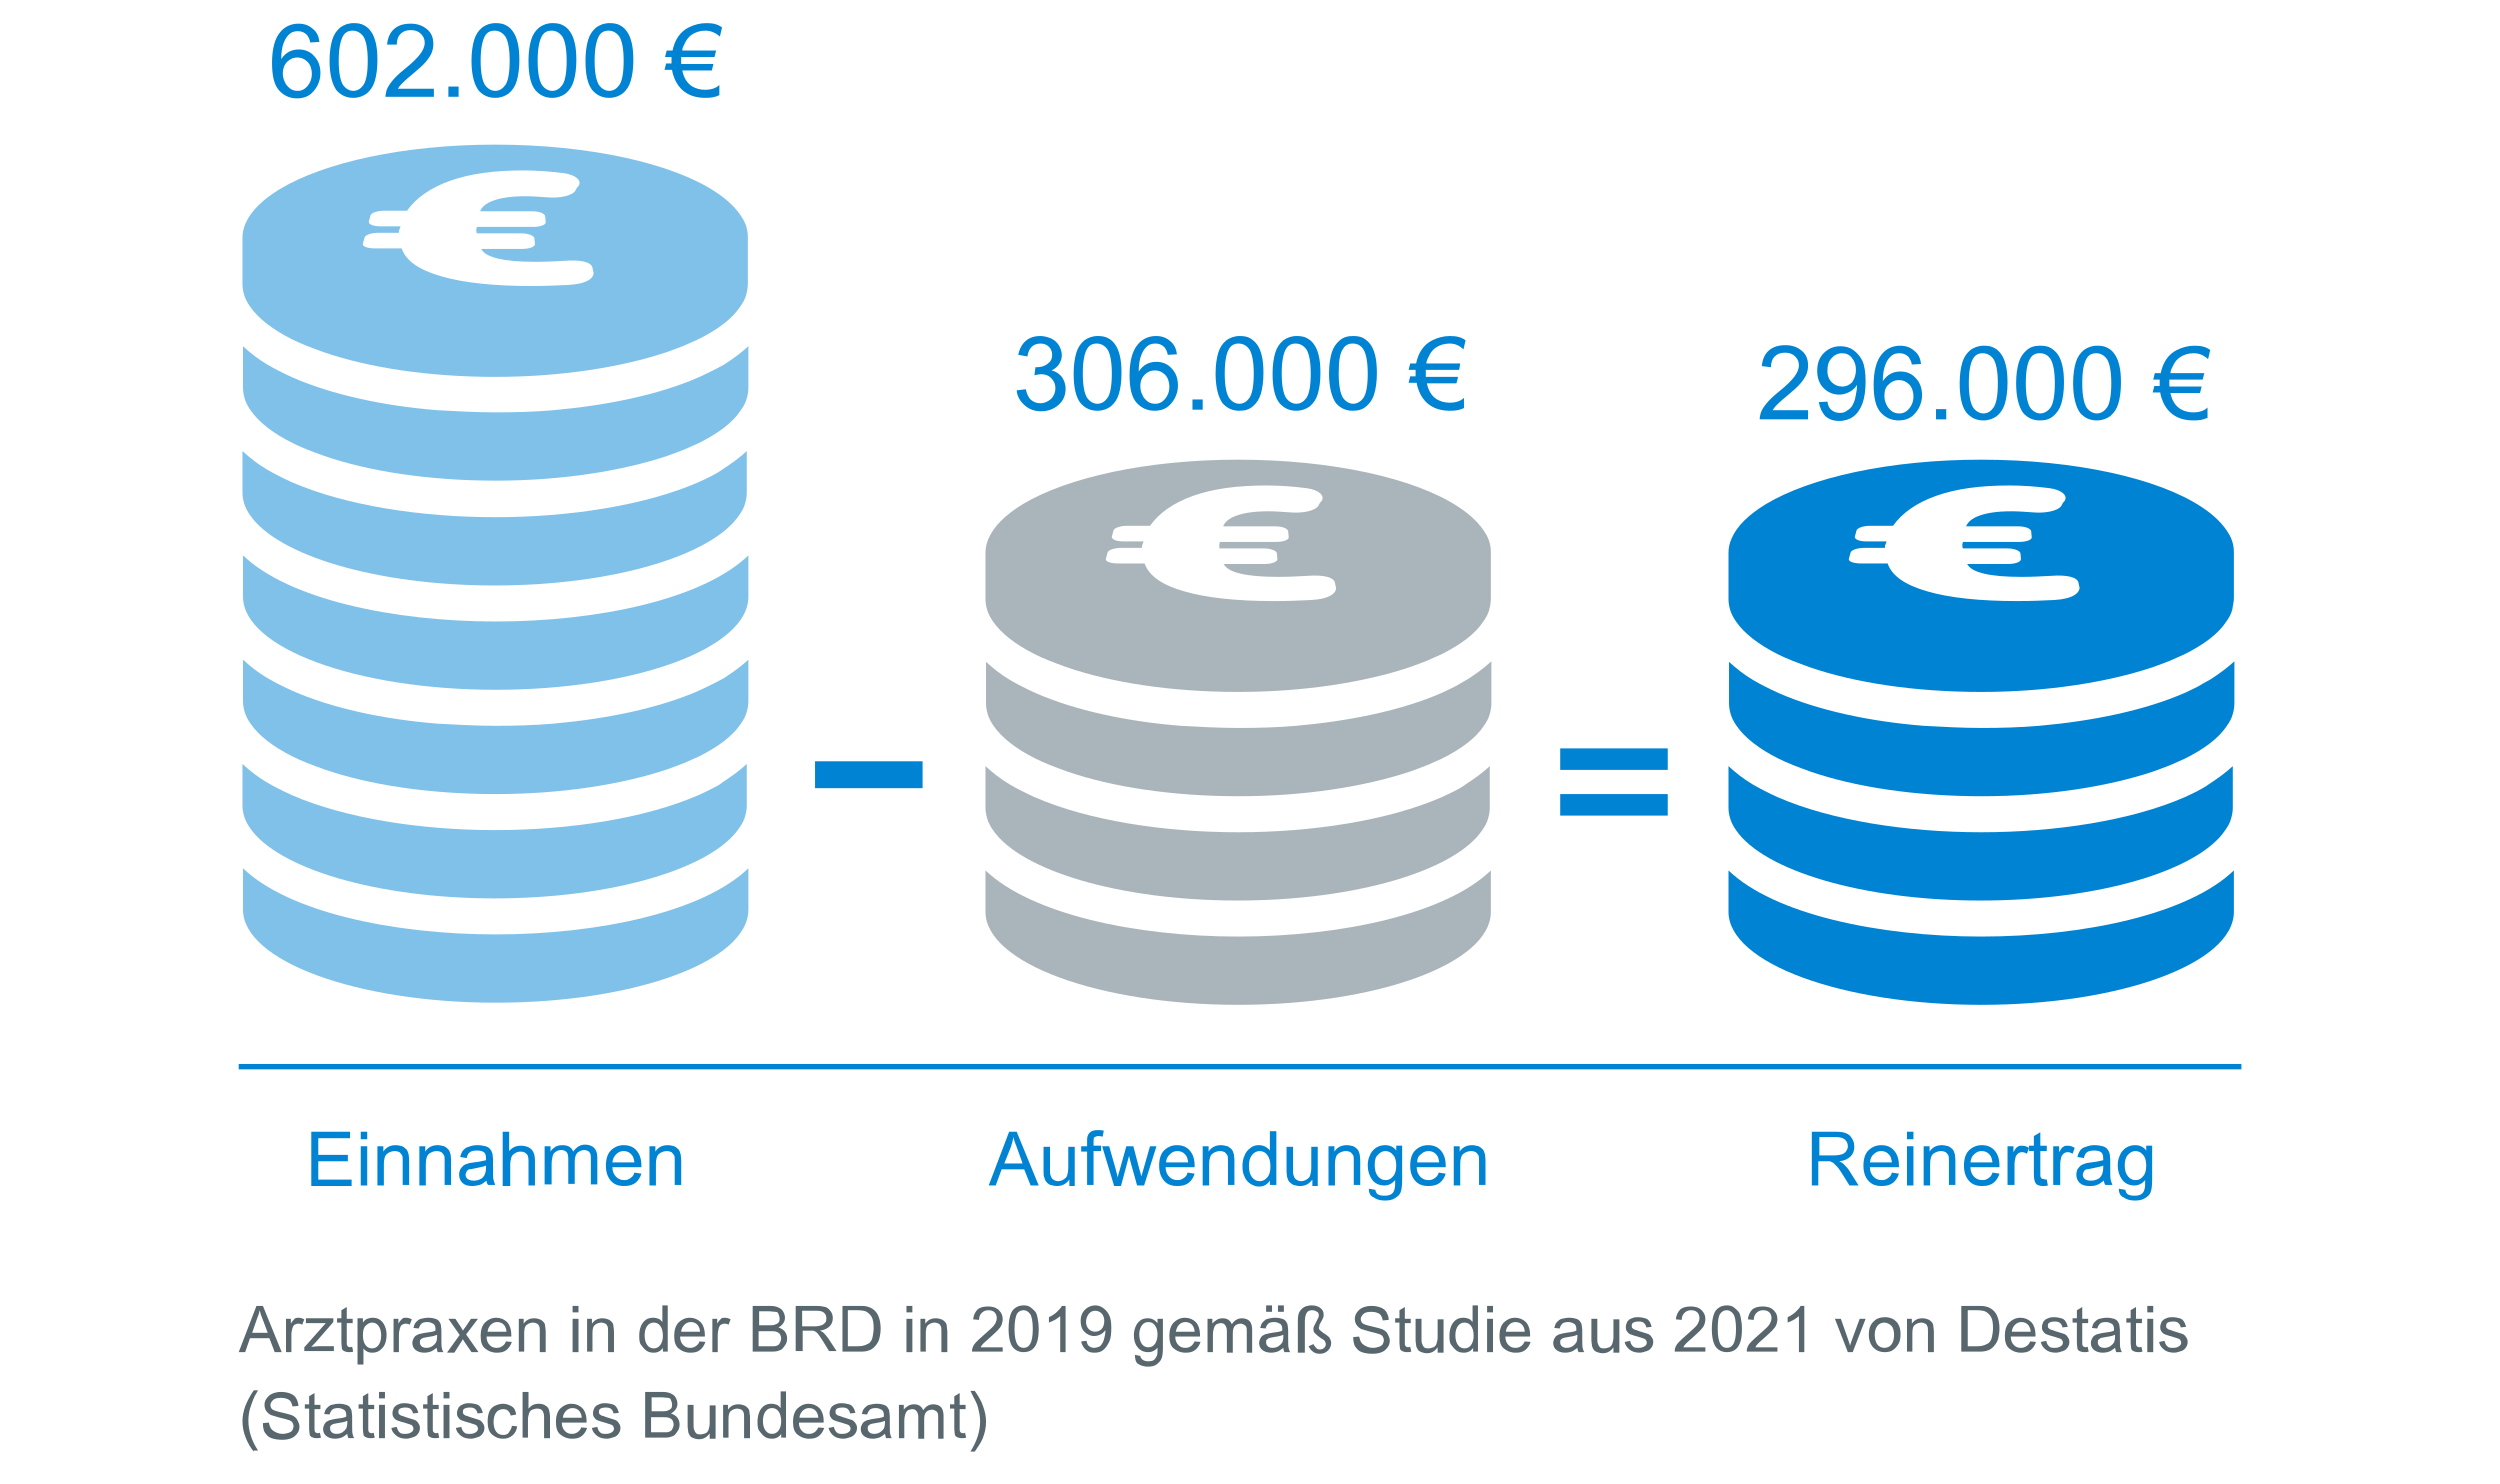 <?xml version="1.0" encoding="utf-8"?>
<!-- Generator: Adobe Illustrator 26.1.0, SVG Export Plug-In . SVG Version: 6.00 Build 0)  -->
<svg version="1.1" id="Ebene_1" xmlns="http://www.w3.org/2000/svg" xmlns:xlink="http://www.w3.org/1999/xlink" x="0px" y="0px"
	 width="465px" height="276px" viewBox="0 0 465 276" style="enable-background:new 0 0 465 276;" xml:space="preserve">
<style type="text/css">
	.st0{clip-path:url(#SVGID_00000161596515323688061690000011562021545168737444_);}
	.st1{clip-path:url(#SVGID_00000163791658028752672590000009012278670687315361_);fill:#80C1E9;}
	.st2{clip-path:url(#SVGID_00000065785476013887374420000008147674219025951139_);fill:#80C1E9;}
	.st3{clip-path:url(#SVGID_00000143591395161609599430000016197307749373445798_);fill:#80C1E9;}
	.st4{clip-path:url(#SVGID_00000182488960994659791300000013793175365414879654_);fill:#80C1E9;}
	.st5{clip-path:url(#SVGID_00000098940482598757353800000001256874698722423439_);fill:#80C1E9;}
	.st6{clip-path:url(#SVGID_00000077286624168672540180000009243997705555238289_);fill:#80C1E9;}
	.st7{clip-path:url(#SVGID_00000023248765243857263670000017934258598392006313_);fill:#80C1E9;}
	.st8{clip-path:url(#SVGID_00000117675140620222725630000005181064975965561260_);fill:#AAB5BB;}
	.st9{clip-path:url(#SVGID_00000106832438613483792890000009985091138217374604_);fill:#AAB5BB;}
	.st10{clip-path:url(#SVGID_00000124138762680254833880000009028453267817406128_);fill:#AAB5BB;}
	.st11{clip-path:url(#SVGID_00000021801462496461357040000011565575264702087602_);fill:#AAB5BB;}
	.st12{clip-path:url(#SVGID_00000119112875580897317040000011045620084581297582_);fill:#0083D2;}
	.st13{clip-path:url(#SVGID_00000070087720306105204000000003712997959098702739_);fill:#0083D2;}
	.st14{clip-path:url(#SVGID_00000097499607481500213590000005780283650237633977_);fill:#0083D2;}
	.st15{clip-path:url(#SVGID_00000105419113846171246050000013548357476495243426_);fill:#0083D2;}
	.st16{clip-path:url(#SVGID_00000104665551222795120850000009114010252939026305_);fill:none;stroke:#0083D2;}
	.st17{clip-path:url(#SVGID_00000041270056222822562100000003917541754479055749_);}
	.st18{clip-path:url(#SVGID_00000067932123789677625910000002859567913561874339_);}
	.st19{clip-path:url(#SVGID_00000103246926205546330180000009118934943521168532_);fill:none;stroke:#0083D2;stroke-width:5;}
	.st20{clip-path:url(#SVGID_00000111189994908282168530000000394359109008626571_);}
	.st21{clip-path:url(#SVGID_00000132792057741844667080000013184449860771986357_);fill:none;stroke:#0083D2;stroke-width:4;}
	.st22{clip-path:url(#SVGID_00000171684031349040111260000007466925240832632201_);}
	.st23{clip-path:url(#SVGID_00000005958497617805284000000006479478941557281704_);fill:none;stroke:#0083D2;stroke-width:4;}
	.st24{clip-path:url(#SVGID_00000016777177567849010580000010483691382351728051_);}
	.st25{enable-background:new    ;}
	.st26{fill:#0083D2;}
	.st27{clip-path:url(#SVGID_00000037654439648436402790000004069794319865239425_);}
	.st28{clip-path:url(#SVGID_00000050638894841891967510000001245356704278655400_);}
	.st29{clip-path:url(#SVGID_00000136399822030197678050000011761965458232908424_);}
	.st30{clip-path:url(#SVGID_00000073690944084267530530000015792850740970408593_);}
	.st31{clip-path:url(#SVGID_00000093165609201069909260000004507243067881202051_);}
	.st32{clip-path:url(#SVGID_00000098932254135478391250000005486786575147181721_);}
	.st33{fill:#58666D;}
	.st34{clip-path:url(#SVGID_00000029042044962721538340000017975062682867866265_);}
	.st35{clip-path:url(#SVGID_00000145761115686499559970000001272029666053644725_);}
</style>
<g>
	<g>
		<defs>
			<rect id="SVGID_1_" x="35.4" y="-2.8" width="414.9" height="282.5"/>
		</defs>
		<clipPath id="SVGID_00000009566639894710085770000016684036393092684701_">
			<use xlink:href="#SVGID_1_"  style="overflow:visible;"/>
		</clipPath>
		<g style="clip-path:url(#SVGID_00000009566639894710085770000016684036393092684701_);">
			<g>
				<defs>
					<rect id="SVGID_00000075873560237955875630000011755754159590978459_" x="35.4" y="-2.8" width="414.9" height="282.5"/>
				</defs>
				<clipPath id="SVGID_00000075133459317136408590000000436295545792153217_">
					<use xlink:href="#SVGID_00000075873560237955875630000011755754159590978459_"  style="overflow:visible;"/>
				</clipPath>
				<path style="clip-path:url(#SVGID_00000075133459317136408590000000436295545792153217_);fill:#80C1E9;" d="M45.2,103.3v7.7
					c0,9.5,21,17.3,47,17.3c25.9,0,47-7.7,47-17.3v-7.7c-8.4,8.1-27.8,12.3-47,12.3C73,115.6,53.6,111.4,45.2,103.3"/>
			</g>
			<g>
				<defs>
					<rect id="SVGID_00000075121634168423652800000011257732107731331469_" x="35.4" y="-2.8" width="414.9" height="282.5"/>
				</defs>
				<clipPath id="SVGID_00000079444381226409275170000011371966322385977756_">
					<use xlink:href="#SVGID_00000075121634168423652800000011257732107731331469_"  style="overflow:visible;"/>
				</clipPath>
				<path style="clip-path:url(#SVGID_00000079444381226409275170000011371966322385977756_);fill:#80C1E9;" d="M45.2,161.5v7.7
					c0,9.5,21,17.3,47,17.3c25.9,0,47-7.7,47-17.3v-7.7c-8.4,8.1-27.8,12.3-47,12.3S53.6,169.6,45.2,161.5"/>
			</g>
			<g>
				<defs>
					<rect id="SVGID_00000022521343911240590440000011724843185884455352_" x="35.4" y="-2.8" width="414.9" height="282.5"/>
				</defs>
				<clipPath id="SVGID_00000085934484157170924110000007460825257359186340_">
					<use xlink:href="#SVGID_00000022521343911240590440000011724843185884455352_"  style="overflow:visible;"/>
				</clipPath>
				<path style="clip-path:url(#SVGID_00000085934484157170924110000007460825257359186340_);fill:#80C1E9;" d="M132.4,88.5
					c-0.8,0.4-1.6,0.8-2.5,1.2C120,94,106,96.2,92.1,96.2S64.2,94,54.3,89.7c-0.9-0.4-1.7-0.8-2.5-1.2c-0.8-0.4-1.5-0.8-2.2-1.2
					c-1.7-1-3.2-2.2-4.5-3.4v7.7c0,0.7,0.1,1.3,0.3,2s0.6,1.5,1.1,2.2c5.1,7.5,23.5,13.1,45.5,13.1s40.5-5.6,45.5-13.1
					c0.5-0.7,0.9-1.4,1.1-2.2c0.2-0.7,0.3-1.3,0.3-2v-7.7c-1.3,1.2-2.8,2.3-4.5,3.4C134,87.6,133.2,88.1,132.4,88.5"/>
			</g>
			<g>
				<defs>
					<rect id="SVGID_00000068672610582250618660000012011013480309441467_" x="35.4" y="-2.8" width="414.9" height="282.5"/>
				</defs>
				<clipPath id="SVGID_00000165232228227650446600000014620081818479996033_">
					<use xlink:href="#SVGID_00000068672610582250618660000012011013480309441467_"  style="overflow:visible;"/>
				</clipPath>
				<path style="clip-path:url(#SVGID_00000165232228227650446600000014620081818479996033_);fill:#80C1E9;" d="M132.4,146.7
					c-0.8,0.4-1.6,0.8-2.5,1.2c-9.9,4.3-23.9,6.5-37.8,6.5s-27.9-2.2-37.8-6.5c-0.9-0.4-1.7-0.8-2.5-1.2s-1.5-0.8-2.2-1.2
					c-1.7-1-3.2-2.2-4.5-3.4v7.7c0,0.7,0.1,1.3,0.3,2s0.6,1.5,1.1,2.2c5.1,7.5,23.5,13.1,45.5,13.1s40.5-5.6,45.5-13.1
					c0.5-0.7,0.9-1.4,1.1-2.2c0.2-0.7,0.3-1.3,0.3-2v-7.7c-1.3,1.2-2.8,2.3-4.5,3.4C134,145.9,133.2,146.3,132.4,146.7"/>
			</g>
			<g>
				<defs>
					<rect id="SVGID_00000021817726907947896650000013139241930947668913_" x="35.4" y="-2.8" width="414.9" height="282.5"/>
				</defs>
				<clipPath id="SVGID_00000179634779402146913060000017122986866724575926_">
					<use xlink:href="#SVGID_00000021817726907947896650000013139241930947668913_"  style="overflow:visible;"/>
				</clipPath>
				<path style="clip-path:url(#SVGID_00000179634779402146913060000017122986866724575926_);fill:#80C1E9;" d="M132.4,69
					c-0.8,0.4-1.6,0.8-2.5,1.2c-7.3,3.2-16.9,5.2-27,6.1c-3.5,0.3-7.1,0.4-10.7,0.4s-7.2-0.2-10.8-0.4c-10.1-0.8-19.7-2.9-27-6.1
					c-0.9-0.4-1.7-0.8-2.5-1.2c-0.8-0.4-1.5-0.8-2.2-1.2c-1.7-1-3.2-2.2-4.5-3.4v7.7c0,0.7,0.1,1.3,0.3,2s0.6,1.5,1.1,2.2
					c1.5,2.2,4.2,4.3,7.8,6.1c0.8,0.4,1.7,0.8,2.7,1.2c1,0.4,2.1,0.8,3.2,1.2c8.4,2.9,19.6,4.6,31.9,4.6s23.5-1.8,31.9-4.6
					c1.1-0.4,2.2-0.8,3.2-1.2c0.9-0.4,1.8-0.8,2.7-1.2c3.6-1.8,6.3-3.8,7.8-6.1c0.5-0.7,0.9-1.4,1.1-2.2c0.2-0.7,0.3-1.3,0.3-2v-7.7
					c-1.3,1.2-2.8,2.3-4.5,3.4C134,68.2,133.2,68.6,132.4,69"/>
			</g>
			<g>
				<defs>
					<rect id="SVGID_00000181079636034642633870000015622773610653487530_" x="35.4" y="-2.8" width="414.9" height="282.5"/>
				</defs>
				<clipPath id="SVGID_00000159466954747859788560000002651777491589398150_">
					<use xlink:href="#SVGID_00000181079636034642633870000015622773610653487530_"  style="overflow:visible;"/>
				</clipPath>
				<path style="clip-path:url(#SVGID_00000159466954747859788560000002651777491589398150_);fill:#80C1E9;" d="M132.4,127.3
					c-0.8,0.4-1.6,0.8-2.5,1.2c-7.3,3.2-16.9,5.2-27,6.1c-3.5,0.3-7.1,0.4-10.7,0.4s-7.2-0.2-10.8-0.4c-10.1-0.8-19.7-2.9-27-6.1
					c-0.9-0.4-1.7-0.8-2.5-1.2c-0.8-0.4-1.5-0.8-2.2-1.2c-1.7-1-3.2-2.2-4.5-3.4v7.7c0,0.7,0.1,1.3,0.3,2s0.6,1.5,1.1,2.2
					c1.5,2.2,4.2,4.3,7.8,6.1c0.8,0.4,1.7,0.8,2.7,1.2s2.1,0.8,3.2,1.2c8.4,2.9,19.6,4.6,31.9,4.6s23.5-1.8,31.9-4.6
					c1.1-0.4,2.2-0.8,3.2-1.2c0.9-0.4,1.8-0.8,2.7-1.2c3.6-1.8,6.3-3.8,7.8-6.1c0.5-0.7,0.9-1.4,1.1-2.2c0.2-0.7,0.3-1.3,0.3-2v-7.7
					c-1.3,1.2-2.8,2.3-4.5,3.4C134,126.5,133.2,126.9,132.4,127.3"/>
			</g>
			<g>
				<defs>
					<rect id="SVGID_00000047044897372014261840000010704519989801462925_" x="35.4" y="-2.8" width="414.9" height="282.5"/>
				</defs>
				<clipPath id="SVGID_00000137823688316738776670000015931958065002143669_">
					<use xlink:href="#SVGID_00000047044897372014261840000010704519989801462925_"  style="overflow:visible;"/>
				</clipPath>
				<path style="clip-path:url(#SVGID_00000137823688316738776670000015931958065002143669_);fill:#80C1E9;" d="M105.7,53
					c-2,0.1-4.3,0.2-6.9,0.2c-6.9,0-12.6-0.6-16.7-1.8c-4.2-1.2-6.6-2.9-7.4-5.2c-2,0-3,0-5,0c-1.4,0-2.4-0.4-2.2-0.9
					c0.1-0.4,0.2-0.7,0.3-1.1c0.1-0.5,1.3-0.9,2.6-0.9c1.5,0,2.3,0,3.8,0c0-0.1,0-0.2,0-0.3s0-0.2,0.1-0.3c0.1-0.2,0.1-0.4,0.2-0.6
					h-3.8c-1.3,0-2.2-0.4-2.1-0.9c0.1-0.4,0.2-0.6,0.3-1.1c0.1-0.5,1.3-0.9,2.5-0.9c1.7,0,2.6,0,4.3,0c1.7-2.4,4.4-4.3,8.1-5.6
					s8.1-1.9,13.6-1.9c2.5,0,5,0.2,7.4,0.5c2.3,0.3,3.5,1.4,2.8,2.4c-0.3,0.3-0.4,0.5-0.6,0.9c-0.7,1-3.1,1.4-5.3,1.2
					c-1.4-0.1-2.7-0.2-4-0.2c-2.6,0-4.5,0.3-5.9,0.8s-2.2,1.2-2.5,2H99c1.3,0,2.3,0.4,2.4,0.9c0,0.4,0.1,0.7,0.1,1.1
					c0.1,0.5-1,0.9-2.3,0.9c-4.2,0-6.3,0-10.5,0c0,0.2-0.1,0.3-0.1,0.4c0,0.1,0,0.1,0,0.2c0,0.3,0,0.4,0.1,0.6c0,0,5.1,0,8.2,0
					c1.3,0,2.4,0.4,2.5,0.9c0,0.4,0.1,0.7,0.1,1.1c0,0.5-1,0.9-2.4,0.9c-3,0-4.6,0-7.6,0c0.8,1.6,4.2,2.4,10.1,2.4
					c2,0,3.8-0.1,5.6-0.2c2.7-0.2,4.8,0.2,5,1.3c0.1,0.4,0.1,0.6,0.2,0.9C110.5,51.6,109.4,52.8,105.7,53 M139.1,52.7v-8.6
					c0-1.2-0.3-2.4-1-3.5c-1-1.7-2.7-3.4-5-4.9c-8-5.3-23.4-8.8-41-8.8c-17,0-31.8,3.3-40.1,8.3c-3.1,1.9-5.3,4-6.3,6.3
					c-0.4,0.9-0.6,1.8-0.6,2.7v8.6c0,0.7,0.1,1.3,0.3,2s0.6,1.5,1.1,2.2c1.5,2.2,4.2,4.3,7.8,6.1c0.8,0.4,1.7,0.8,2.7,1.2
					s2.1,0.8,3.2,1.2c8.4,2.9,19.6,4.6,31.9,4.6s23.5-1.8,31.9-4.6c1.1-0.4,2.2-0.8,3.2-1.2c0.9-0.4,1.8-0.8,2.7-1.2
					c3.6-1.8,6.3-3.8,7.8-6.1c0.5-0.7,0.9-1.4,1.1-2.2C139,54,139.1,53.4,139.1,52.7"/>
			</g>
			<g>
				<defs>
					<rect id="SVGID_00000000910274461343986300000004445238152036413616_" x="35.4" y="-2.8" width="414.9" height="282.5"/>
				</defs>
				<clipPath id="SVGID_00000180331085911384697720000006974628541949658527_">
					<use xlink:href="#SVGID_00000000910274461343986300000004445238152036413616_"  style="overflow:visible;"/>
				</clipPath>
				<path style="clip-path:url(#SVGID_00000180331085911384697720000006974628541949658527_);fill:#AAB5BB;" d="M183.3,161.9v7.7
					c0,9.5,21,17.3,47,17.3c25.9,0,47-7.7,47-17.3v-7.7c-8.4,8.1-27.8,12.3-47,12.3S191.8,170,183.3,161.9"/>
			</g>
			<g>
				<defs>
					<rect id="SVGID_00000079478545076949808850000017760112117558761361_" x="35.4" y="-2.8" width="414.9" height="282.5"/>
				</defs>
				<clipPath id="SVGID_00000091734939185036385830000009384523353661830827_">
					<use xlink:href="#SVGID_00000079478545076949808850000017760112117558761361_"  style="overflow:visible;"/>
				</clipPath>
				<path style="clip-path:url(#SVGID_00000091734939185036385830000009384523353661830827_);fill:#AAB5BB;" d="M270.6,147.1
					c-0.8,0.4-1.6,0.8-2.5,1.2c-9.9,4.3-23.9,6.5-37.8,6.5c-13.9,0-27.9-2.2-37.8-6.5c-0.9-0.4-1.7-0.8-2.5-1.2s-1.5-0.8-2.2-1.2
					c-1.7-1-3.2-2.2-4.5-3.4v7.7c0,0.7,0.1,1.3,0.3,2s0.6,1.5,1.1,2.2c5.1,7.5,23.5,13.1,45.5,13.1s40.5-5.6,45.5-13.1
					c0.5-0.7,0.9-1.4,1.1-2.2c0.2-0.7,0.3-1.3,0.3-2v-7.7c-1.3,1.2-2.8,2.3-4.5,3.4C272.1,146.3,271.4,146.7,270.6,147.1"/>
			</g>
			<g>
				<defs>
					<rect id="SVGID_00000000190542537877549540000015442259944705487796_" x="35.4" y="-2.8" width="414.9" height="282.5"/>
				</defs>
				<clipPath id="SVGID_00000133519181673419427170000011062007562434129580_">
					<use xlink:href="#SVGID_00000000190542537877549540000015442259944705487796_"  style="overflow:visible;"/>
				</clipPath>
				<path style="clip-path:url(#SVGID_00000133519181673419427170000011062007562434129580_);fill:#AAB5BB;" d="M270.6,127.7
					c-0.8,0.4-1.6,0.8-2.5,1.2c-7.3,3.2-16.9,5.2-27,6.1c-3.5,0.3-7.1,0.4-10.7,0.4c-3.6,0-7.2-0.2-10.8-0.4
					c-10.1-0.8-19.7-2.9-27-6.1c-0.9-0.4-1.7-0.8-2.5-1.2c-0.8-0.4-1.5-0.8-2.2-1.2c-1.7-1-3.2-2.2-4.5-3.4v7.7c0,0.7,0.1,1.3,0.3,2
					s0.6,1.5,1.1,2.2c1.5,2.2,4.2,4.3,7.8,6.1c0.8,0.4,1.7,0.8,2.7,1.2s2.1,0.8,3.2,1.2c8.4,2.9,19.6,4.6,31.9,4.6
					c12.3,0,23.5-1.8,31.9-4.6c1.1-0.4,2.2-0.8,3.2-1.2c0.9-0.4,1.8-0.8,2.7-1.2c3.6-1.8,6.3-3.8,7.8-6.1c0.5-0.7,0.9-1.4,1.1-2.2
					c0.2-0.7,0.3-1.3,0.3-2V123c-1.3,1.2-2.8,2.3-4.5,3.4C272.1,126.8,271.4,127.3,270.6,127.7"/>
			</g>
			<g>
				<defs>
					<rect id="SVGID_00000152968607065117369350000008480359462416233642_" x="35.4" y="-2.8" width="414.9" height="282.5"/>
				</defs>
				<clipPath id="SVGID_00000159454751758549025430000006268030108732801154_">
					<use xlink:href="#SVGID_00000152968607065117369350000008480359462416233642_"  style="overflow:visible;"/>
				</clipPath>
				<path style="clip-path:url(#SVGID_00000159454751758549025430000006268030108732801154_);fill:#AAB5BB;" d="M243.9,111.6
					c-2,0.1-4.3,0.2-6.9,0.2c-6.9,0-12.6-0.6-16.7-1.8c-4.2-1.2-6.6-2.9-7.4-5.2c-2,0-3,0-5,0c-1.4,0-2.4-0.4-2.2-0.9
					c0.1-0.4,0.2-0.7,0.3-1.1c0.1-0.5,1.3-0.9,2.6-0.9c1.5,0,2.3,0,3.8,0c0-0.1,0-0.2,0-0.3c0-0.1,0-0.2,0.1-0.3
					c0.1-0.2,0.1-0.4,0.2-0.6h-3.8c-1.3,0-2.2-0.4-2.1-0.9c0.1-0.4,0.2-0.6,0.3-1.1s1.3-0.9,2.5-0.9c1.7,0,2.6,0,4.3,0
					c1.7-2.4,4.4-4.3,8.1-5.6c3.7-1.3,8.1-1.9,13.6-1.9c2.5,0,5,0.2,7.4,0.5c2.3,0.3,3.5,1.4,2.8,2.4c-0.3,0.3-0.4,0.5-0.6,0.9
					c-0.7,1-3.1,1.4-5.3,1.2c-1.4-0.1-2.7-0.2-4-0.2c-2.6,0-4.5,0.3-5.9,0.8s-2.2,1.2-2.5,2h9.7c1.3,0,2.3,0.4,2.4,0.9
					c0,0.4,0.1,0.7,0.1,1.1c0.1,0.5-1,0.9-2.3,0.9c-4.2,0-6.3,0-10.5,0c0,0.2-0.1,0.3-0.1,0.4s0,0.1,0,0.2c0,0.3,0,0.4,0,0.6
					c0,0,5.1,0,8.2,0c1.3,0,2.4,0.4,2.5,0.9c0,0.4,0.1,0.7,0.1,1.1c0,0.5-1,0.9-2.4,0.9c-3,0-4.6,0-7.6,0c0.8,1.6,4.2,2.4,10.1,2.4
					c2,0,3.8-0.1,5.6-0.2c2.7-0.2,4.8,0.2,5,1.3c0.1,0.4,0.1,0.6,0.2,0.9C248.6,110.2,247.5,111.4,243.9,111.6 M277.3,111.3v-8.6
					c0-1.2-0.3-2.4-1-3.5c-1-1.7-2.7-3.4-5-4.9c-8-5.3-23.4-8.8-41-8.8c-17,0-31.8,3.3-40.1,8.3c-3.1,1.9-5.3,4-6.3,6.3
					c-0.4,0.9-0.6,1.8-0.6,2.7v8.6c0,0.7,0.1,1.3,0.3,2s0.6,1.5,1.1,2.2c1.5,2.2,4.2,4.3,7.8,6.1c0.8,0.4,1.7,0.8,2.7,1.2
					c1,0.4,2.1,0.8,3.2,1.2c8.4,2.9,19.6,4.6,31.9,4.6c12.3,0,23.5-1.8,31.9-4.6c1.1-0.4,2.2-0.8,3.2-1.2c0.9-0.4,1.8-0.8,2.7-1.2
					c3.6-1.8,6.3-3.8,7.8-6.1c0.5-0.7,0.9-1.4,1.1-2.2C277.2,112.6,277.3,112,277.3,111.3"/>
			</g>
			<g>
				<defs>
					<rect id="SVGID_00000152262121170762584800000016602721893984779397_" x="35.4" y="-2.8" width="414.9" height="282.5"/>
				</defs>
				<clipPath id="SVGID_00000139972207600400905060000002652903559208064898_">
					<use xlink:href="#SVGID_00000152262121170762584800000016602721893984779397_"  style="overflow:visible;"/>
				</clipPath>
				<path style="clip-path:url(#SVGID_00000139972207600400905060000002652903559208064898_);fill:#0083D2;" d="M321.5,161.9v7.7
					c0,9.5,21,17.3,47,17.3c25.9,0,47-7.7,47-17.3v-7.7c-8.4,8.1-27.8,12.3-47,12.3S329.9,170,321.5,161.9"/>
			</g>
			<g>
				<defs>
					<rect id="SVGID_00000179634178689102543310000003934580894028054407_" x="35.4" y="-2.8" width="414.9" height="282.5"/>
				</defs>
				<clipPath id="SVGID_00000080918595959319848120000006388710658712365202_">
					<use xlink:href="#SVGID_00000179634178689102543310000003934580894028054407_"  style="overflow:visible;"/>
				</clipPath>
				<path style="clip-path:url(#SVGID_00000080918595959319848120000006388710658712365202_);fill:#0083D2;" d="M408.8,147.1
					c-0.8,0.4-1.6,0.8-2.5,1.2c-9.9,4.3-23.9,6.5-37.8,6.5s-27.9-2.2-37.8-6.5c-0.9-0.4-1.7-0.8-2.5-1.2s-1.5-0.8-2.2-1.2
					c-1.7-1-3.2-2.2-4.5-3.4v7.7c0,0.7,0.1,1.3,0.3,2c0.2,0.7,0.6,1.5,1.1,2.2c5.1,7.5,23.5,13.1,45.5,13.1s40.5-5.6,45.5-13.1
					c0.5-0.7,0.9-1.4,1.1-2.2c0.2-0.7,0.3-1.3,0.3-2v-7.7c-1.3,1.2-2.8,2.3-4.5,3.4C410.3,146.3,409.5,146.7,408.8,147.1"/>
			</g>
			<g>
				<defs>
					<rect id="SVGID_00000128474904689037586510000004288700721819941511_" x="35.4" y="-2.8" width="414.9" height="282.5"/>
				</defs>
				<clipPath id="SVGID_00000091011592652534775380000004432704400949218195_">
					<use xlink:href="#SVGID_00000128474904689037586510000004288700721819941511_"  style="overflow:visible;"/>
				</clipPath>
				<path style="clip-path:url(#SVGID_00000091011592652534775380000004432704400949218195_);fill:#0083D2;" d="M408.8,127.7
					c-0.8,0.4-1.6,0.8-2.5,1.2c-7.3,3.2-16.9,5.2-27,6.1c-3.5,0.3-7.1,0.4-10.7,0.4s-7.2-0.2-10.8-0.4c-10.1-0.8-19.7-2.9-27-6.1
					c-0.9-0.4-1.7-0.8-2.5-1.2c-0.8-0.4-1.5-0.8-2.2-1.2c-1.7-1-3.2-2.2-4.5-3.4v7.7c0,0.7,0.1,1.3,0.3,2c0.2,0.7,0.6,1.5,1.1,2.2
					c1.5,2.2,4.2,4.3,7.8,6.1c0.8,0.4,1.7,0.8,2.7,1.2s2.1,0.8,3.2,1.2c8.4,2.9,19.6,4.6,31.9,4.6s23.5-1.8,31.9-4.6
					c1.1-0.4,2.2-0.8,3.2-1.2c0.9-0.4,1.8-0.8,2.7-1.2c3.6-1.8,6.3-3.8,7.8-6.1c0.5-0.7,0.9-1.4,1.1-2.2c0.2-0.7,0.3-1.3,0.3-2V123
					c-1.3,1.2-2.8,2.3-4.5,3.4C410.3,126.8,409.5,127.3,408.8,127.7"/>
			</g>
			<g>
				<defs>
					<rect id="SVGID_00000101080020806246679480000015320744552774846345_" x="35.4" y="-2.8" width="414.9" height="282.5"/>
				</defs>
				<clipPath id="SVGID_00000056420179838560210830000004150112260633116583_">
					<use xlink:href="#SVGID_00000101080020806246679480000015320744552774846345_"  style="overflow:visible;"/>
				</clipPath>
				<path style="clip-path:url(#SVGID_00000056420179838560210830000004150112260633116583_);fill:#0083D2;" d="M382.1,111.6
					c-2,0.1-4.3,0.2-6.9,0.2c-6.9,0-12.6-0.6-16.7-1.8c-4.2-1.2-6.6-2.9-7.4-5.2c-2,0-3,0-5,0c-1.4,0-2.4-0.4-2.2-0.9
					c0.1-0.4,0.2-0.7,0.3-1.1c0.1-0.5,1.3-0.9,2.6-0.9c1.5,0,2.3,0,3.8,0c0-0.1,0-0.2,0-0.3c0-0.1,0-0.2,0.1-0.3
					c0.1-0.2,0.1-0.4,0.2-0.6h-3.8c-1.3,0-2.2-0.4-2.1-0.9c0.1-0.4,0.2-0.6,0.3-1.1c0.1-0.5,1.3-0.9,2.5-0.9c1.7,0,2.6,0,4.3,0
					c1.7-2.4,4.4-4.3,8.1-5.6c3.7-1.3,8.1-1.9,13.6-1.9c2.5,0,5,0.2,7.4,0.5c2.3,0.3,3.5,1.4,2.8,2.4c-0.3,0.3-0.4,0.5-0.6,0.9
					c-0.7,1-3.1,1.4-5.3,1.2c-1.4-0.1-2.7-0.2-4-0.2c-2.6,0-4.5,0.3-5.9,0.8s-2.2,1.2-2.5,2h9.7c1.3,0,2.3,0.4,2.4,0.9
					c0,0.4,0.1,0.7,0.1,1.1c0.1,0.5-1,0.9-2.3,0.9c-4.2,0-6.3,0-10.5,0c0,0.2-0.1,0.3-0.1,0.4s0,0.1,0,0.2c0,0.3,0,0.4,0.1,0.6
					c0,0,5.1,0,8.2,0c1.3,0,2.4,0.4,2.5,0.9c0,0.4,0.1,0.7,0.1,1.1c0,0.5-1,0.9-2.4,0.9c-3,0-4.6,0-7.6,0c0.8,1.6,4.2,2.4,10.1,2.4
					c2,0,3.8-0.1,5.6-0.2c2.7-0.2,4.8,0.2,5,1.3c0.1,0.4,0.1,0.6,0.2,0.9C386.8,110.2,385.7,111.4,382.1,111.6 M415.5,111.3v-8.6
					c0-1.2-0.3-2.4-1-3.5c-1-1.7-2.7-3.4-5-4.9c-8-5.3-23.4-8.8-41-8.8c-17,0-31.8,3.3-40.1,8.3c-3.1,1.9-5.3,4-6.3,6.3
					c-0.4,0.9-0.6,1.8-0.6,2.7v8.6c0,0.7,0.1,1.3,0.3,2c0.2,0.7,0.6,1.5,1.1,2.2c1.5,2.2,4.2,4.3,7.8,6.1c0.8,0.4,1.7,0.8,2.7,1.2
					c1,0.4,2.1,0.8,3.2,1.2c8.4,2.9,19.6,4.6,31.9,4.6s23.5-1.8,31.9-4.6c1.1-0.4,2.2-0.8,3.2-1.2c0.9-0.4,1.8-0.8,2.7-1.2
					c3.6-1.8,6.3-3.8,7.8-6.1c0.5-0.7,0.9-1.4,1.1-2.2C415.3,112.6,415.5,112,415.5,111.3"/>
			</g>
			<g>
				<defs>
					<rect id="SVGID_00000087378182567642062130000008221894668785302972_" x="35.4" y="-2.8" width="414.9" height="282.5"/>
				</defs>
				<clipPath id="SVGID_00000047740280352622610590000011044715751484575147_">
					<use xlink:href="#SVGID_00000087378182567642062130000008221894668785302972_"  style="overflow:visible;"/>
				</clipPath>
			</g>
		</g>
	</g>
	<g>
		<defs>
			<rect id="SVGID_00000121997549574398913660000006388536180733711247_" x="35.4" y="-2.8" width="414.9" height="282.5"/>
		</defs>
		<clipPath id="SVGID_00000101079850965761860890000010196088995607083675_">
			<use xlink:href="#SVGID_00000121997549574398913660000006388536180733711247_"  style="overflow:visible;"/>
		</clipPath>
		
			<line style="clip-path:url(#SVGID_00000101079850965761860890000010196088995607083675_);fill:none;stroke:#0083D2;" x1="44.4" y1="198.4" x2="416.9" y2="198.4"/>
	</g>
	<g>
		<defs>
			<rect id="SVGID_00000054255461148672743800000007414526720543180726_" x="35.4" y="-2.8" width="414.9" height="282.5"/>
		</defs>
		<clipPath id="SVGID_00000051366060054210884300000003066986743072495282_">
			<use xlink:href="#SVGID_00000054255461148672743800000007414526720543180726_"  style="overflow:visible;"/>
		</clipPath>
		<g style="clip-path:url(#SVGID_00000051366060054210884300000003066986743072495282_);">
			<g>
				<defs>
					<rect id="SVGID_00000158736087814790625340000014067175196506270880_" x="35.4" y="-2.8" width="414.9" height="282.5"/>
				</defs>
				<clipPath id="SVGID_00000010269721133996162560000006865446345406766508_">
					<use xlink:href="#SVGID_00000158736087814790625340000014067175196506270880_"  style="overflow:visible;"/>
				</clipPath>
				<g style="clip-path:url(#SVGID_00000010269721133996162560000006865446345406766508_);">
					<g>
						<g>
							<defs>
								<rect id="SVGID_00000138548602263054173420000016047763625858099077_" x="142.6" y="134.6" width="38" height="13"/>
							</defs>
							<clipPath id="SVGID_00000125602847954696303130000008250619565649944987_">
								<use xlink:href="#SVGID_00000138548602263054173420000016047763625858099077_"  style="overflow:visible;"/>
							</clipPath>
						</g>
						<g>
							<defs>
								<rect id="SVGID_00000140702728266832938820000005729937737561306249_" x="142.6" y="134.6" width="38" height="13"/>
							</defs>
							<clipPath id="SVGID_00000094610369299237443460000008194484888076466850_">
								<use xlink:href="#SVGID_00000140702728266832938820000005729937737561306249_"  style="overflow:visible;"/>
							</clipPath>
							
								<line style="clip-path:url(#SVGID_00000094610369299237443460000008194484888076466850_);fill:none;stroke:#0083D2;stroke-width:5;" x1="151.6" y1="144.1" x2="171.6" y2="144.1"/>
						</g>
					</g>
				</g>
			</g>
			<g>
				<defs>
					<rect id="SVGID_00000078735646228395309200000003750009796169802626_" x="35.4" y="-2.8" width="414.9" height="282.5"/>
				</defs>
				<clipPath id="SVGID_00000049212551302985779620000008745824021672673425_">
					<use xlink:href="#SVGID_00000078735646228395309200000003750009796169802626_"  style="overflow:visible;"/>
				</clipPath>
				<g style="clip-path:url(#SVGID_00000049212551302985779620000008745824021672673425_);">
					<g>
						<g>
							<defs>
								<rect id="SVGID_00000068662666451081421080000005238782227625943983_" x="281.2" y="140.7" width="38" height="12"/>
							</defs>
							<clipPath id="SVGID_00000151513303963852313850000001670823499348423350_">
								<use xlink:href="#SVGID_00000068662666451081421080000005238782227625943983_"  style="overflow:visible;"/>
							</clipPath>
						</g>
						<g>
							<defs>
								<rect id="SVGID_00000018937887929183981560000007788838241417674376_" x="281.2" y="140.7" width="38" height="12"/>
							</defs>
							<clipPath id="SVGID_00000176021567533927968450000008613372118076637619_">
								<use xlink:href="#SVGID_00000018937887929183981560000007788838241417674376_"  style="overflow:visible;"/>
							</clipPath>
							
								<line style="clip-path:url(#SVGID_00000176021567533927968450000008613372118076637619_);fill:none;stroke:#0083D2;stroke-width:4;" x1="290.2" y1="149.7" x2="310.2" y2="149.7"/>
						</g>
					</g>
				</g>
			</g>
			<g>
				<defs>
					<rect id="SVGID_00000134223425806287875280000010668495517446719927_" x="35.4" y="-2.8" width="414.9" height="282.5"/>
				</defs>
				<clipPath id="SVGID_00000093882469597871393030000015361295427979006852_">
					<use xlink:href="#SVGID_00000134223425806287875280000010668495517446719927_"  style="overflow:visible;"/>
				</clipPath>
				<g style="clip-path:url(#SVGID_00000093882469597871393030000015361295427979006852_);">
					<g>
						<g>
							<defs>
								<rect id="SVGID_00000126293347876811411210000018187327381377541033_" x="281.2" y="132.2" width="38" height="12"/>
							</defs>
							<clipPath id="SVGID_00000025414770184882357850000015949063864741990537_">
								<use xlink:href="#SVGID_00000126293347876811411210000018187327381377541033_"  style="overflow:visible;"/>
							</clipPath>
						</g>
						<g>
							<defs>
								<rect id="SVGID_00000003094118437091956840000001417776527931468167_" x="281.2" y="132.2" width="38" height="12"/>
							</defs>
							<clipPath id="SVGID_00000009586646309882226370000013885502819856784827_">
								<use xlink:href="#SVGID_00000003094118437091956840000001417776527931468167_"  style="overflow:visible;"/>
							</clipPath>
							
								<line style="clip-path:url(#SVGID_00000009586646309882226370000013885502819856784827_);fill:none;stroke:#0083D2;stroke-width:4;" x1="290.2" y1="141.2" x2="310.2" y2="141.2"/>
						</g>
					</g>
				</g>
			</g>
		</g>
	</g>
	<g>
		<defs>
			<rect id="SVGID_00000074433526645229391980000008043830985275200911_" x="35.4" y="-2.8" width="414.9" height="282.5"/>
		</defs>
		<clipPath id="SVGID_00000084522645522515284830000000157045643123385480_">
			<use xlink:href="#SVGID_00000074433526645229391980000008043830985275200911_"  style="overflow:visible;"/>
		</clipPath>
		<g style="clip-path:url(#SVGID_00000084522645522515284830000000157045643123385480_);">
			<g class="st25">
				<path class="st26" d="M57.9,220.5v-10h7.2v1.2h-5.9v3.1h5.5v1.2h-5.5v3.4h6.2v1.2H57.9z"/>
				<path class="st26" d="M67.1,211.9v-1.4h1.2v1.4H67.1z M67.1,220.5v-7.3h1.2v7.3H67.1z"/>
				<path class="st26" d="M70.2,220.5v-7.3h1.1v1c0.5-0.8,1.3-1.2,2.3-1.2c0.4,0,0.8,0.1,1.2,0.2c0.4,0.2,0.6,0.4,0.8,0.6
					s0.3,0.6,0.4,0.9c0,0.2,0.1,0.6,0.1,1.2v4.5h-1.2v-4.4c0-0.5,0-0.9-0.1-1.1c-0.1-0.2-0.3-0.4-0.5-0.6c-0.2-0.1-0.5-0.2-0.9-0.2
					c-0.5,0-1,0.2-1.4,0.5s-0.6,1-0.6,1.9v4H70.2z"/>
				<path class="st26" d="M78,220.5v-7.3h1.1v1c0.5-0.8,1.3-1.2,2.3-1.2c0.4,0,0.8,0.1,1.2,0.2c0.4,0.2,0.6,0.4,0.8,0.6
					s0.3,0.6,0.4,0.9c0,0.2,0.1,0.6,0.1,1.2v4.5h-1.2v-4.4c0-0.5,0-0.9-0.1-1.1c-0.1-0.2-0.3-0.4-0.5-0.6c-0.2-0.1-0.5-0.2-0.9-0.2
					c-0.5,0-1,0.2-1.4,0.5s-0.6,1-0.6,1.9v4H78z"/>
				<path class="st26" d="M90.5,219.6c-0.5,0.4-0.9,0.7-1.3,0.8s-0.9,0.2-1.4,0.2c-0.8,0-1.4-0.2-1.8-0.6c-0.4-0.4-0.6-0.9-0.6-1.5
					c0-0.4,0.1-0.7,0.2-1c0.2-0.3,0.4-0.5,0.6-0.7s0.6-0.3,0.9-0.4c0.2-0.1,0.6-0.1,1.1-0.2c1-0.1,1.7-0.3,2.2-0.4
					c0-0.2,0-0.3,0-0.3c0-0.5-0.1-0.9-0.3-1.1c-0.3-0.3-0.8-0.4-1.4-0.4c-0.6,0-1,0.1-1.3,0.3c-0.3,0.2-0.5,0.6-0.6,1.1l-1.2-0.2
					c0.1-0.5,0.3-0.9,0.5-1.2c0.3-0.3,0.6-0.6,1.1-0.7c0.5-0.2,1-0.3,1.6-0.3c0.6,0,1.1,0.1,1.5,0.2s0.7,0.3,0.9,0.6
					c0.2,0.2,0.3,0.5,0.4,0.8c0,0.2,0.1,0.6,0.1,1.1v1.6c0,1.1,0,1.9,0.1,2.2c0.1,0.3,0.2,0.6,0.3,0.9h-1.3
					C90.6,220.2,90.5,219.9,90.5,219.6z M90.4,216.8c-0.4,0.2-1.1,0.3-2,0.5c-0.5,0.1-0.9,0.2-1.1,0.2s-0.4,0.2-0.5,0.4
					c-0.1,0.2-0.2,0.4-0.2,0.6c0,0.3,0.1,0.6,0.4,0.8s0.6,0.3,1.1,0.3c0.5,0,0.9-0.1,1.3-0.3c0.4-0.2,0.6-0.5,0.8-0.9
					c0.1-0.3,0.2-0.7,0.2-1.2V216.8z"/>
				<path class="st26" d="M93.5,220.5v-10h1.2v3.6c0.6-0.7,1.3-1,2.2-1c0.5,0,1,0.1,1.4,0.3c0.4,0.2,0.7,0.5,0.9,0.9
					s0.3,0.9,0.3,1.6v4.6h-1.2v-4.6c0-0.6-0.1-1.1-0.4-1.3c-0.3-0.3-0.6-0.4-1.1-0.4c-0.4,0-0.7,0.1-1,0.3c-0.3,0.2-0.6,0.4-0.7,0.8
					s-0.2,0.8-0.2,1.3v4H93.5z"/>
				<path class="st26" d="M101.3,220.5v-7.3h1.1v1c0.2-0.4,0.5-0.6,0.9-0.9c0.4-0.2,0.8-0.3,1.3-0.3c0.5,0,1,0.1,1.3,0.3
					s0.6,0.5,0.7,0.9c0.6-0.8,1.3-1.3,2.2-1.3c0.7,0,1.3,0.2,1.7,0.6c0.4,0.4,0.6,1,0.6,1.8v5h-1.2v-4.6c0-0.5,0-0.8-0.1-1.1
					c-0.1-0.2-0.2-0.4-0.4-0.5s-0.5-0.2-0.7-0.2c-0.5,0-0.9,0.2-1.3,0.5c-0.3,0.3-0.5,0.9-0.5,1.6v4.2h-1.2v-4.7
					c0-0.5-0.1-1-0.3-1.2s-0.5-0.4-1-0.4c-0.3,0-0.7,0.1-1,0.3s-0.5,0.4-0.6,0.8s-0.2,0.9-0.2,1.5v3.8H101.3z"/>
				<path class="st26" d="M118,218.1l1.3,0.2c-0.2,0.7-0.6,1.3-1.1,1.7s-1.2,0.6-2.1,0.6c-1.1,0-1.9-0.3-2.5-1
					c-0.6-0.7-0.9-1.6-0.9-2.8c0-1.2,0.3-2.2,0.9-2.8s1.4-1,2.4-1c1,0,1.8,0.3,2.4,1s0.9,1.6,0.9,2.8c0,0.1,0,0.2,0,0.3h-5.4
					c0,0.8,0.3,1.4,0.7,1.8s0.9,0.6,1.5,0.6c0.5,0,0.8-0.1,1.2-0.4S117.8,218.7,118,218.1z M113.9,216.2h4.1
					c-0.1-0.6-0.2-1.1-0.5-1.4c-0.4-0.5-0.9-0.7-1.5-0.7c-0.6,0-1,0.2-1.4,0.6S114,215.5,113.9,216.2z"/>
				<path class="st26" d="M120.8,220.5v-7.3h1.1v1c0.5-0.8,1.3-1.2,2.3-1.2c0.4,0,0.8,0.1,1.2,0.2c0.4,0.2,0.6,0.4,0.8,0.6
					s0.3,0.6,0.4,0.9c0,0.2,0.1,0.6,0.1,1.2v4.5h-1.2v-4.4c0-0.5,0-0.9-0.1-1.1c-0.1-0.2-0.3-0.4-0.5-0.6c-0.2-0.1-0.5-0.2-0.9-0.2
					c-0.5,0-1,0.2-1.4,0.5s-0.6,1-0.6,1.9v4H120.8z"/>
			</g>
		</g>
	</g>
	<g>
		<defs>
			<rect id="SVGID_00000098943175466070917520000014271690055579312822_" x="35.4" y="-2.8" width="414.9" height="282.5"/>
		</defs>
		<clipPath id="SVGID_00000039128951998932876280000016761613146903724221_">
			<use xlink:href="#SVGID_00000098943175466070917520000014271690055579312822_"  style="overflow:visible;"/>
		</clipPath>
		<g style="clip-path:url(#SVGID_00000039128951998932876280000016761613146903724221_);">
			<g class="st25">
				<path class="st26" d="M183.9,220.5l3.8-10h1.4l4.1,10h-1.5l-1.2-3h-4.2l-1.1,3H183.9z M186.8,216.4h3.4l-1-2.8
					c-0.3-0.8-0.6-1.5-0.7-2.1c-0.1,0.6-0.3,1.3-0.5,1.9L186.8,216.4z"/>
				<path class="st26" d="M198.9,220.5v-1.1c-0.6,0.8-1.3,1.2-2.3,1.2c-0.4,0-0.8-0.1-1.2-0.2s-0.6-0.4-0.8-0.6
					c-0.2-0.2-0.3-0.6-0.4-0.9c-0.1-0.2-0.1-0.6-0.1-1.1v-4.5h1.2v4c0,0.6,0,1.1,0.1,1.3c0.1,0.3,0.2,0.6,0.5,0.8
					c0.3,0.2,0.6,0.3,0.9,0.3s0.7-0.1,1-0.3c0.3-0.2,0.6-0.4,0.7-0.8c0.1-0.3,0.2-0.8,0.2-1.4v-3.9h1.2v7.3H198.9z"/>
				<path class="st26" d="M202.2,220.5v-6.3h-1.1v-1h1.1v-0.8c0-0.5,0-0.8,0.1-1.1c0.1-0.3,0.3-0.6,0.6-0.8c0.3-0.2,0.7-0.3,1.3-0.3
					c0.3,0,0.7,0,1.1,0.1l-0.2,1.1c-0.3,0-0.5-0.1-0.7-0.1c-0.4,0-0.6,0.1-0.8,0.2s-0.2,0.5-0.2,0.9v0.7h1.4v1h-1.4v6.3H202.2z"/>
				<path class="st26" d="M207.2,220.5l-2.2-7.3h1.3l1.2,4.2l0.4,1.6c0-0.1,0.1-0.6,0.4-1.5l1.2-4.3h1.3l1.1,4.2l0.4,1.4l0.4-1.4
					l1.2-4.2h1.2l-2.3,7.3h-1.3l-1.2-4.3l-0.3-1.2l-1.5,5.6H207.2z"/>
				<path class="st26" d="M220.9,218.1l1.3,0.2c-0.2,0.7-0.6,1.3-1.1,1.7s-1.2,0.6-2.1,0.6c-1.1,0-1.9-0.3-2.5-1
					c-0.6-0.7-0.9-1.6-0.9-2.8c0-1.2,0.3-2.2,0.9-2.8s1.4-1,2.4-1c1,0,1.8,0.3,2.4,1s0.9,1.6,0.9,2.8c0,0.1,0,0.2,0,0.3h-5.4
					c0,0.8,0.3,1.4,0.7,1.8s0.9,0.6,1.5,0.6c0.5,0,0.8-0.1,1.2-0.4S220.7,218.7,220.9,218.1z M216.9,216.2h4.1
					c-0.1-0.6-0.2-1.1-0.5-1.4c-0.4-0.5-0.9-0.7-1.5-0.7c-0.6,0-1,0.2-1.4,0.6S216.9,215.5,216.9,216.2z"/>
				<path class="st26" d="M223.7,220.5v-7.3h1.1v1c0.5-0.8,1.3-1.2,2.3-1.2c0.4,0,0.8,0.1,1.2,0.2c0.4,0.2,0.6,0.4,0.8,0.6
					s0.3,0.6,0.4,0.9c0,0.2,0.1,0.6,0.1,1.2v4.5h-1.2v-4.4c0-0.5,0-0.9-0.1-1.1c-0.1-0.2-0.3-0.4-0.5-0.6c-0.2-0.1-0.5-0.2-0.9-0.2
					c-0.5,0-1,0.2-1.4,0.5s-0.6,1-0.6,1.9v4H223.7z"/>
				<path class="st26" d="M236.2,220.5v-0.9c-0.5,0.7-1.1,1.1-2,1.1c-0.6,0-1.1-0.2-1.6-0.5c-0.5-0.3-0.9-0.8-1.1-1.3
					c-0.3-0.6-0.4-1.2-0.4-2c0-0.7,0.1-1.4,0.4-2c0.2-0.6,0.6-1,1.1-1.4s1-0.5,1.6-0.5c0.4,0,0.8,0.1,1.2,0.3
					c0.3,0.2,0.6,0.4,0.8,0.7v-3.6h1.2v10H236.2z M232.3,216.9c0,0.9,0.2,1.6,0.6,2.1c0.4,0.5,0.9,0.7,1.4,0.7c0.5,0,1-0.2,1.4-0.7
					c0.4-0.4,0.6-1.1,0.6-2c0-1-0.2-1.7-0.6-2.2s-0.9-0.7-1.4-0.7c-0.5,0-1,0.2-1.4,0.7S232.3,215.9,232.3,216.9z"/>
				<path class="st26" d="M244.1,220.5v-1.1c-0.6,0.8-1.3,1.2-2.3,1.2c-0.4,0-0.8-0.1-1.2-0.2c-0.4-0.2-0.6-0.4-0.8-0.6
					c-0.2-0.2-0.3-0.6-0.4-0.9c0-0.2-0.1-0.6-0.1-1.1v-4.5h1.2v4c0,0.6,0,1.1,0.1,1.3c0.1,0.3,0.2,0.6,0.5,0.8
					c0.3,0.2,0.6,0.3,0.9,0.3s0.7-0.1,1-0.3c0.3-0.2,0.6-0.4,0.7-0.8c0.1-0.3,0.2-0.8,0.2-1.4v-3.9h1.2v7.3H244.1z"/>
				<path class="st26" d="M247.1,220.5v-7.3h1.1v1c0.5-0.8,1.3-1.2,2.3-1.2c0.4,0,0.8,0.1,1.2,0.2c0.4,0.2,0.6,0.4,0.8,0.6
					s0.3,0.6,0.4,0.9c0,0.2,0.1,0.6,0.1,1.2v4.5h-1.2v-4.4c0-0.5,0-0.9-0.1-1.1c-0.1-0.2-0.3-0.4-0.5-0.6c-0.2-0.1-0.5-0.2-0.9-0.2
					c-0.5,0-1,0.2-1.4,0.5c-0.4,0.3-0.6,1-0.6,1.9v4H247.1z"/>
				<path class="st26" d="M254.6,221.1l1.2,0.2c0.1,0.4,0.2,0.6,0.4,0.8c0.3,0.2,0.7,0.3,1.3,0.3c0.6,0,1-0.1,1.3-0.3s0.5-0.5,0.6-1
					c0.1-0.3,0.1-0.8,0.1-1.6c-0.5,0.6-1.2,1-2,1c-1,0-1.8-0.4-2.3-1.1s-0.8-1.6-0.8-2.6c0-0.7,0.1-1.3,0.4-1.9
					c0.2-0.6,0.6-1,1.1-1.4c0.5-0.3,1-0.5,1.7-0.5c0.9,0,1.6,0.3,2.1,1v-0.9h1.1v6.3c0,1.1-0.1,1.9-0.3,2.4
					c-0.2,0.5-0.6,0.8-1.1,1.1c-0.5,0.3-1.1,0.4-1.8,0.4c-0.9,0-1.6-0.2-2.1-0.6C254.9,222.5,254.6,221.9,254.6,221.1z M255.7,216.7
					c0,1,0.2,1.6,0.6,2.1s0.9,0.7,1.4,0.7c0.6,0,1-0.2,1.4-0.7c0.4-0.4,0.6-1.1,0.6-2c0-0.9-0.2-1.6-0.6-2c-0.4-0.5-0.9-0.7-1.4-0.7
					c-0.5,0-1,0.2-1.4,0.7C255.8,215.2,255.7,215.9,255.7,216.7z"/>
				<path class="st26" d="M267.6,218.1l1.3,0.2c-0.2,0.7-0.6,1.3-1.1,1.7s-1.2,0.6-2.1,0.6c-1.1,0-1.9-0.3-2.5-1
					c-0.6-0.7-0.9-1.6-0.9-2.8c0-1.2,0.3-2.2,0.9-2.8s1.4-1,2.4-1c1,0,1.8,0.3,2.4,1s0.9,1.6,0.9,2.8c0,0.1,0,0.2,0,0.3h-5.4
					c0,0.8,0.3,1.4,0.7,1.8s0.9,0.6,1.5,0.6c0.5,0,0.8-0.1,1.2-0.4S267.4,218.7,267.6,218.1z M263.6,216.2h4.1
					c-0.1-0.6-0.2-1.1-0.5-1.4c-0.4-0.5-0.9-0.7-1.5-0.7c-0.6,0-1,0.2-1.4,0.6C263.8,215,263.6,215.5,263.6,216.2z"/>
				<path class="st26" d="M270.4,220.5v-7.3h1.1v1c0.5-0.8,1.3-1.2,2.3-1.2c0.4,0,0.8,0.1,1.2,0.2c0.4,0.2,0.6,0.4,0.8,0.6
					s0.3,0.6,0.4,0.9c0,0.2,0.1,0.6,0.1,1.2v4.5h-1.2v-4.4c0-0.5,0-0.9-0.1-1.1c-0.1-0.2-0.3-0.4-0.5-0.6c-0.2-0.1-0.5-0.2-0.9-0.2
					c-0.5,0-1,0.2-1.4,0.5c-0.4,0.3-0.6,1-0.6,1.9v4H270.4z"/>
			</g>
		</g>
	</g>
	<g>
		<defs>
			<rect id="SVGID_00000127736353756138093050000009159084473768383123_" x="35.4" y="-2.8" width="414.9" height="282.5"/>
		</defs>
		<clipPath id="SVGID_00000178912482940442390780000010100080575377200526_">
			<use xlink:href="#SVGID_00000127736353756138093050000009159084473768383123_"  style="overflow:visible;"/>
		</clipPath>
		<g style="clip-path:url(#SVGID_00000178912482940442390780000010100080575377200526_);">
			<g class="st25">
				<path class="st26" d="M337,220.5v-10h4.4c0.9,0,1.6,0.1,2,0.3c0.5,0.2,0.8,0.5,1.1,1s0.4,1,0.4,1.5c0,0.7-0.2,1.3-0.7,1.8
					s-1.2,0.8-2.1,0.9c0.4,0.2,0.6,0.3,0.8,0.5c0.4,0.4,0.8,0.8,1.1,1.3l1.7,2.7h-1.7l-1.3-2.1c-0.4-0.6-0.7-1.1-1-1.4
					s-0.5-0.5-0.7-0.7c-0.2-0.1-0.4-0.2-0.6-0.3c-0.2,0-0.4,0-0.7,0h-1.5v4.5H337z M338.3,214.9h2.9c0.6,0,1.1-0.1,1.4-0.2
					c0.3-0.1,0.6-0.3,0.8-0.6c0.2-0.3,0.3-0.6,0.3-0.9c0-0.5-0.2-0.9-0.5-1.2c-0.3-0.3-0.9-0.5-1.6-0.5h-3.2V214.9z"/>
				<path class="st26" d="M351.9,218.1l1.3,0.2c-0.2,0.7-0.6,1.3-1.1,1.7s-1.2,0.6-2.1,0.6c-1.1,0-1.9-0.3-2.5-1
					c-0.6-0.7-0.9-1.6-0.9-2.8c0-1.2,0.3-2.2,0.9-2.8s1.4-1,2.4-1c1,0,1.8,0.3,2.4,1s0.9,1.6,0.9,2.8c0,0.1,0,0.2,0,0.3h-5.4
					c0,0.8,0.3,1.4,0.7,1.8s0.9,0.6,1.5,0.6c0.5,0,0.8-0.1,1.2-0.4S351.7,218.7,351.9,218.1z M347.8,216.2h4.1
					c-0.1-0.6-0.2-1.1-0.5-1.4c-0.4-0.5-0.9-0.7-1.5-0.7c-0.6,0-1,0.2-1.4,0.6C348.1,215,347.9,215.5,347.8,216.2z"/>
				<path class="st26" d="M354.7,211.9v-1.4h1.2v1.4H354.7z M354.7,220.5v-7.3h1.2v7.3H354.7z"/>
				<path class="st26" d="M357.8,220.5v-7.3h1.1v1c0.5-0.8,1.3-1.2,2.3-1.2c0.4,0,0.8,0.1,1.2,0.2c0.4,0.2,0.6,0.4,0.8,0.6
					s0.3,0.6,0.4,0.9c0,0.2,0.1,0.6,0.1,1.2v4.5h-1.2v-4.4c0-0.5,0-0.9-0.1-1.1c-0.1-0.2-0.3-0.4-0.5-0.6c-0.2-0.1-0.5-0.2-0.9-0.2
					c-0.5,0-1,0.2-1.4,0.5c-0.4,0.3-0.6,1-0.6,1.9v4H357.8z"/>
				<path class="st26" d="M370.6,218.1l1.3,0.2c-0.2,0.7-0.6,1.3-1.1,1.7s-1.2,0.6-2.1,0.6c-1.1,0-1.9-0.3-2.5-1
					c-0.6-0.7-0.9-1.6-0.9-2.8c0-1.2,0.3-2.2,0.9-2.8s1.4-1,2.4-1c1,0,1.8,0.3,2.4,1s0.9,1.6,0.9,2.8c0,0.1,0,0.2,0,0.3h-5.4
					c0,0.8,0.3,1.4,0.7,1.8s0.9,0.6,1.5,0.6c0.5,0,0.8-0.1,1.2-0.4S370.4,218.7,370.6,218.1z M366.5,216.2h4.1
					c-0.1-0.6-0.2-1.1-0.5-1.4c-0.4-0.5-0.9-0.7-1.5-0.7c-0.6,0-1,0.2-1.4,0.6C366.8,215,366.6,215.5,366.5,216.2z"/>
				<path class="st26" d="M373.4,220.5v-7.3h1.1v1.1c0.3-0.5,0.5-0.9,0.8-1c0.2-0.2,0.5-0.2,0.8-0.2c0.4,0,0.8,0.1,1.3,0.4l-0.4,1.1
					c-0.3-0.2-0.6-0.3-0.9-0.3c-0.3,0-0.5,0.1-0.7,0.2c-0.2,0.2-0.4,0.4-0.5,0.7c-0.1,0.4-0.2,0.9-0.2,1.4v3.8H373.4z"/>
				<path class="st26" d="M380.7,219.4l0.2,1.1c-0.3,0.1-0.7,0.1-0.9,0.1c-0.4,0-0.8-0.1-1-0.2s-0.4-0.3-0.5-0.6
					c-0.1-0.2-0.2-0.7-0.2-1.5v-4.2h-0.9v-1h0.9v-1.8l1.2-0.7v2.5h1.2v1h-1.2v4.2c0,0.4,0,0.6,0.1,0.7c0,0.1,0.1,0.2,0.2,0.2
					c0.1,0.1,0.2,0.1,0.4,0.1C380.3,219.4,380.5,219.4,380.7,219.4z"/>
				<path class="st26" d="M381.9,220.5v-7.3h1.1v1.1c0.3-0.5,0.5-0.9,0.8-1c0.2-0.2,0.5-0.2,0.8-0.2c0.4,0,0.8,0.1,1.3,0.4l-0.4,1.1
					c-0.3-0.2-0.6-0.3-0.9-0.3c-0.3,0-0.5,0.1-0.7,0.2c-0.2,0.2-0.4,0.4-0.5,0.7c-0.1,0.4-0.2,0.9-0.2,1.4v3.8H381.9z"/>
				<path class="st26" d="M391.3,219.6c-0.5,0.4-0.9,0.7-1.3,0.8c-0.4,0.2-0.9,0.2-1.4,0.2c-0.8,0-1.4-0.2-1.8-0.6
					c-0.4-0.4-0.6-0.9-0.6-1.5c0-0.4,0.1-0.7,0.2-1c0.2-0.3,0.4-0.5,0.6-0.7c0.3-0.2,0.6-0.3,0.9-0.4c0.2-0.1,0.6-0.1,1.1-0.2
					c1-0.1,1.7-0.3,2.2-0.4c0-0.2,0-0.3,0-0.3c0-0.5-0.1-0.9-0.3-1.1c-0.3-0.3-0.8-0.4-1.4-0.4c-0.6,0-1,0.1-1.3,0.3
					c-0.3,0.2-0.5,0.6-0.6,1.1l-1.2-0.2c0.1-0.5,0.3-0.9,0.5-1.2c0.2-0.3,0.6-0.6,1.1-0.7c0.5-0.2,1-0.3,1.6-0.3
					c0.6,0,1.1,0.1,1.5,0.2s0.7,0.3,0.9,0.6c0.2,0.2,0.3,0.5,0.4,0.8c0,0.2,0.1,0.6,0.1,1.1v1.6c0,1.1,0,1.9,0.1,2.2
					c0.1,0.3,0.2,0.6,0.3,0.9h-1.3C391.4,220.2,391.4,219.9,391.3,219.6z M391.2,216.8c-0.4,0.2-1.1,0.3-2,0.5
					c-0.5,0.1-0.9,0.2-1.1,0.2s-0.4,0.2-0.5,0.4c-0.1,0.2-0.2,0.4-0.2,0.6c0,0.3,0.1,0.6,0.4,0.8c0.2,0.2,0.6,0.3,1.1,0.3
					c0.5,0,0.9-0.1,1.3-0.3c0.4-0.2,0.6-0.5,0.8-0.9c0.1-0.3,0.2-0.7,0.2-1.2V216.8z"/>
				<path class="st26" d="M394.1,221.1l1.2,0.2c0.1,0.4,0.2,0.6,0.4,0.8c0.3,0.2,0.7,0.3,1.3,0.3c0.6,0,1-0.1,1.3-0.3s0.5-0.5,0.6-1
					c0.1-0.3,0.1-0.8,0.1-1.6c-0.5,0.6-1.2,1-2,1c-1,0-1.8-0.4-2.3-1.1s-0.8-1.6-0.8-2.6c0-0.7,0.1-1.3,0.4-1.9
					c0.2-0.6,0.6-1,1.1-1.4c0.5-0.3,1-0.5,1.7-0.5c0.9,0,1.6,0.3,2.1,1v-0.9h1.1v6.3c0,1.1-0.1,1.9-0.3,2.4
					c-0.2,0.5-0.6,0.8-1.1,1.1c-0.5,0.3-1.1,0.4-1.8,0.4c-0.9,0-1.6-0.2-2.1-0.6C394.4,222.5,394.1,221.9,394.1,221.1z M395.2,216.7
					c0,1,0.2,1.6,0.6,2.1s0.9,0.7,1.4,0.7c0.6,0,1-0.2,1.4-0.7c0.4-0.4,0.6-1.1,0.6-2c0-0.9-0.2-1.6-0.6-2c-0.4-0.5-0.9-0.7-1.4-0.7
					c-0.5,0-1,0.2-1.4,0.7C395.4,215.2,395.2,215.9,395.2,216.7z"/>
			</g>
		</g>
	</g>
	<g>
		<defs>
			<rect id="SVGID_00000014594548830404761090000009208672694357290943_" x="35.4" y="-2.8" width="414.9" height="282.5"/>
		</defs>
		<clipPath id="SVGID_00000110463132605129341040000008582204326928931235_">
			<use xlink:href="#SVGID_00000014594548830404761090000009208672694357290943_"  style="overflow:visible;"/>
		</clipPath>
		<g style="clip-path:url(#SVGID_00000110463132605129341040000008582204326928931235_);">
			<g class="st25">
				<path class="st26" d="M59.4,7.8l-1.7,0.1c-0.1-0.7-0.4-1.1-0.6-1.4c-0.5-0.5-1-0.7-1.7-0.7c-0.5,0-1,0.1-1.4,0.4
					c-0.5,0.4-0.9,0.9-1.2,1.7c-0.3,0.7-0.5,1.8-0.5,3.1c0.4-0.6,0.9-1.1,1.5-1.4c0.6-0.3,1.2-0.4,1.8-0.4c1.1,0,2.1,0.4,2.8,1.2
					c0.8,0.8,1.2,1.9,1.2,3.2c0,0.9-0.2,1.6-0.6,2.4c-0.4,0.7-0.9,1.3-1.5,1.7c-0.6,0.4-1.4,0.6-2.2,0.6c-1.4,0-2.5-0.5-3.4-1.5
					c-0.9-1-1.3-2.7-1.3-5.1c0-2.6,0.5-4.5,1.5-5.7c0.8-1,2-1.6,3.4-1.6c1.1,0,1.9,0.3,2.6,0.9C58.9,5.9,59.3,6.7,59.4,7.8z
					 M52.6,13.6c0,0.6,0.1,1.1,0.4,1.7c0.2,0.5,0.6,0.9,1,1.2c0.4,0.3,0.9,0.4,1.4,0.4c0.7,0,1.3-0.3,1.8-0.9
					c0.5-0.6,0.8-1.3,0.8-2.3c0-0.9-0.3-1.7-0.8-2.2c-0.5-0.5-1.1-0.8-1.9-0.8c-0.8,0-1.4,0.3-1.9,0.8C52.9,12,52.6,12.8,52.6,13.6z
					"/>
				<path class="st26" d="M61.3,11.3c0-1.6,0.2-2.9,0.5-3.9c0.3-1,0.8-1.7,1.5-2.3c0.7-0.5,1.5-0.8,2.5-0.8c0.7,0,1.4,0.1,1.9,0.4
					c0.6,0.3,1,0.7,1.4,1.3c0.4,0.6,0.6,1.2,0.8,2s0.3,1.9,0.3,3.2c0,1.6-0.2,2.9-0.5,3.9c-0.3,1-0.8,1.7-1.5,2.3
					c-0.7,0.5-1.5,0.8-2.5,0.8c-1.3,0-2.3-0.5-3.1-1.4C61.8,15.7,61.3,13.9,61.3,11.3z M63,11.3c0,2.2,0.3,3.7,0.8,4.5
					c0.5,0.7,1.2,1.1,1.9,1.1c0.8,0,1.4-0.4,1.9-1.1c0.5-0.7,0.8-2.2,0.8-4.5c0-2.2-0.3-3.7-0.8-4.5c-0.5-0.7-1.2-1.1-2-1.1
					c-0.8,0-1.4,0.3-1.8,1C63.3,7.6,63,9.1,63,11.3z"/>
				<path class="st26" d="M80.7,16.4V18h-9c0-0.4,0.1-0.8,0.2-1.2c0.2-0.6,0.6-1.2,1.1-1.8c0.5-0.6,1.2-1.3,2.2-2.1
					c1.5-1.2,2.5-2.2,3-2.9c0.5-0.7,0.8-1.4,0.8-2c0-0.7-0.2-1.2-0.7-1.7c-0.5-0.5-1.1-0.7-1.9-0.7c-0.8,0-1.4,0.2-1.9,0.7
					s-0.7,1.2-0.7,2L72,8.3c0.1-1.3,0.6-2.3,1.3-2.9c0.8-0.7,1.8-1,3.1-1c1.3,0,2.3,0.4,3.1,1.1c0.8,0.7,1.1,1.6,1.1,2.7
					c0,0.5-0.1,1.1-0.3,1.6s-0.6,1.1-1.1,1.7c-0.5,0.6-1.4,1.4-2.6,2.4c-1,0.8-1.6,1.4-1.9,1.7c-0.3,0.3-0.5,0.6-0.7,0.9H80.7z"/>
				<path class="st26" d="M83.4,18v-1.9h1.9V18H83.4z"/>
				<path class="st26" d="M87.7,11.3c0-1.6,0.2-2.9,0.5-3.9c0.3-1,0.8-1.7,1.5-2.3c0.7-0.5,1.5-0.8,2.5-0.8c0.7,0,1.4,0.1,1.9,0.4
					c0.6,0.3,1,0.7,1.4,1.3c0.4,0.6,0.6,1.2,0.8,2s0.3,1.9,0.3,3.2c0,1.6-0.2,2.9-0.5,3.9c-0.3,1-0.8,1.7-1.5,2.3
					c-0.7,0.5-1.5,0.8-2.5,0.8c-1.3,0-2.3-0.5-3.1-1.4C88.2,15.7,87.7,13.9,87.7,11.3z M89.4,11.3c0,2.2,0.3,3.7,0.8,4.5
					c0.5,0.7,1.2,1.1,1.9,1.1c0.8,0,1.4-0.4,1.9-1.1c0.5-0.7,0.8-2.2,0.8-4.5c0-2.2-0.3-3.7-0.8-4.5c-0.5-0.7-1.2-1.1-2-1.1
					c-0.8,0-1.4,0.3-1.8,1C89.7,7.6,89.4,9.1,89.4,11.3z"/>
				<path class="st26" d="M98.3,11.3c0-1.6,0.2-2.9,0.5-3.9c0.3-1,0.8-1.7,1.5-2.3c0.7-0.5,1.5-0.8,2.5-0.8c0.7,0,1.4,0.1,1.9,0.4
					c0.6,0.3,1,0.7,1.4,1.3c0.4,0.6,0.6,1.2,0.8,2s0.3,1.9,0.3,3.2c0,1.6-0.2,2.9-0.5,3.9c-0.3,1-0.8,1.7-1.5,2.3
					c-0.7,0.5-1.5,0.8-2.5,0.8c-1.3,0-2.3-0.5-3.1-1.4C98.7,15.7,98.3,13.9,98.3,11.3z M100,11.3c0,2.2,0.3,3.7,0.8,4.5
					c0.5,0.7,1.2,1.1,1.9,1.1c0.8,0,1.4-0.4,1.9-1.1c0.5-0.7,0.8-2.2,0.8-4.5c0-2.2-0.3-3.7-0.8-4.5c-0.5-0.7-1.2-1.1-2-1.1
					c-0.8,0-1.4,0.3-1.8,1C100.3,7.6,100,9.1,100,11.3z"/>
				<path class="st26" d="M108.9,11.3c0-1.6,0.2-2.9,0.5-3.9c0.3-1,0.8-1.7,1.5-2.3c0.7-0.5,1.5-0.8,2.5-0.8c0.7,0,1.4,0.1,1.9,0.4
					c0.6,0.3,1,0.7,1.4,1.3c0.4,0.6,0.6,1.2,0.8,2s0.3,1.9,0.3,3.2c0,1.6-0.2,2.9-0.5,3.9c-0.3,1-0.8,1.7-1.5,2.3
					c-0.7,0.5-1.5,0.8-2.5,0.8c-1.3,0-2.3-0.5-3.1-1.4C109.3,15.7,108.9,13.9,108.9,11.3z M110.6,11.3c0,2.2,0.3,3.7,0.8,4.5
					c0.5,0.7,1.2,1.1,1.9,1.1c0.8,0,1.4-0.4,1.9-1.1c0.5-0.7,0.8-2.2,0.8-4.5c0-2.2-0.3-3.7-0.8-4.5c-0.5-0.7-1.2-1.1-2-1.1
					c-0.8,0-1.4,0.3-1.8,1C110.9,7.6,110.6,9.1,110.6,11.3z"/>
				<path class="st26" d="M131.2,5.7c-1,0-1.9,0.3-2.6,0.8c-0.4,0.3-0.8,0.7-1.1,1.3c-0.3,0.6-0.6,1.1-0.6,1.6h6.3l-0.3,1.2h-6.2
					c0,0.1,0,0.3,0,0.4c0,0.5,0,0.8,0,0.9h6l-0.3,1.2h-5.5c0.3,1.4,0.9,2.4,1.9,3c0.7,0.4,1.5,0.6,2.3,0.6c1.2,0,2.1-0.3,2.7-0.9
					v1.9c-0.8,0.4-1.6,0.5-2.6,0.5c-2.8,0-4.7-1.2-5.7-3.5c-0.2-0.5-0.4-1-0.5-1.7h-1.4l0.3-1.2h1c0-0.3,0-0.5,0-0.8
					c0-0.1,0-0.2,0-0.4h-1.2l0.3-1.2h1.1c0.4-2,1.4-3.5,3-4.3c1-0.5,2.1-0.8,3.3-0.8c1.2,0,2.1,0.2,2.9,0.8l-0.4,1.7
					C133.1,6.1,132.2,5.7,131.2,5.7z"/>
			</g>
		</g>
	</g>
	<g>
		<defs>
			<rect id="SVGID_00000058567808327731587650000001914304378836600704_" x="35.4" y="-2.8" width="414.9" height="282.5"/>
		</defs>
		<clipPath id="SVGID_00000141440506249937592370000015887112397523264181_">
			<use xlink:href="#SVGID_00000058567808327731587650000001914304378836600704_"  style="overflow:visible;"/>
		</clipPath>
		<g style="clip-path:url(#SVGID_00000141440506249937592370000015887112397523264181_);">
			<g class="st25">
				<path class="st26" d="M189.1,72.6l1.7-0.2c0.2,0.9,0.5,1.6,1,2c0.5,0.4,1,0.6,1.7,0.6c0.8,0,1.4-0.3,2-0.8
					c0.5-0.5,0.8-1.2,0.8-2c0-0.8-0.3-1.4-0.8-1.9s-1.1-0.7-1.9-0.7c-0.3,0-0.7,0.1-1.2,0.2l0.2-1.5c0.1,0,0.2,0,0.3,0
					c0.7,0,1.4-0.2,1.9-0.6c0.6-0.4,0.9-0.9,0.9-1.7c0-0.6-0.2-1.1-0.6-1.5c-0.4-0.4-0.9-0.6-1.6-0.6c-0.6,0-1.2,0.2-1.6,0.6
					c-0.4,0.4-0.7,1-0.8,1.8l-1.7-0.3c0.2-1.1,0.7-2,1.4-2.6c0.7-0.6,1.6-0.9,2.7-0.9c0.7,0,1.4,0.2,2.1,0.5
					c0.6,0.3,1.1,0.8,1.4,1.3c0.3,0.6,0.5,1.1,0.5,1.8c0,0.6-0.2,1.1-0.5,1.6s-0.8,0.9-1.4,1.2c0.8,0.2,1.4,0.6,1.9,1.2
					c0.4,0.6,0.7,1.3,0.7,2.2c0,1.2-0.4,2.2-1.3,3c-0.9,0.8-2,1.2-3.3,1.2c-1.2,0-2.2-0.4-3-1.1C189.7,74.6,189.2,73.7,189.1,72.6z"
					/>
				<path class="st26" d="M199.7,69.5c0-1.6,0.2-2.9,0.5-3.9c0.3-1,0.8-1.7,1.5-2.3c0.7-0.5,1.5-0.8,2.5-0.8c0.7,0,1.4,0.1,1.9,0.4
					c0.6,0.3,1,0.7,1.4,1.3c0.4,0.6,0.6,1.2,0.8,2s0.3,1.9,0.3,3.2c0,1.6-0.2,2.9-0.5,3.9c-0.3,1-0.8,1.7-1.5,2.3
					c-0.7,0.5-1.5,0.8-2.5,0.8c-1.3,0-2.3-0.5-3.1-1.4C200.1,73.9,199.7,72,199.7,69.5z M201.4,69.5c0,2.2,0.3,3.7,0.8,4.5
					c0.5,0.7,1.2,1.1,1.9,1.1c0.8,0,1.4-0.4,1.9-1.1c0.5-0.7,0.8-2.2,0.8-4.5c0-2.2-0.3-3.7-0.8-4.5c-0.5-0.7-1.2-1.1-2-1.1
					c-0.8,0-1.4,0.3-1.8,1C201.7,65.7,201.4,67.2,201.4,69.5z"/>
				<path class="st26" d="M218.9,65.9l-1.7,0.1c-0.1-0.7-0.4-1.1-0.6-1.4c-0.5-0.5-1-0.7-1.7-0.7c-0.5,0-1,0.1-1.4,0.4
					c-0.5,0.4-0.9,0.9-1.2,1.7c-0.3,0.7-0.5,1.8-0.5,3.1c0.4-0.6,0.9-1.1,1.5-1.4c0.6-0.3,1.2-0.4,1.8-0.4c1.1,0,2.1,0.4,2.8,1.2
					c0.8,0.8,1.2,1.9,1.2,3.2c0,0.9-0.2,1.6-0.6,2.4c-0.4,0.7-0.9,1.3-1.5,1.7c-0.6,0.4-1.4,0.6-2.2,0.6c-1.4,0-2.5-0.5-3.4-1.5
					c-0.9-1-1.3-2.7-1.3-5.1c0-2.6,0.5-4.5,1.5-5.7c0.8-1,2-1.6,3.4-1.6c1.1,0,1.9,0.3,2.6,0.9C218.4,64,218.8,64.9,218.9,65.9z
					 M212.1,71.8c0,0.6,0.1,1.1,0.4,1.7c0.2,0.5,0.6,0.9,1,1.2c0.4,0.3,0.9,0.4,1.4,0.4c0.7,0,1.3-0.3,1.8-0.9
					c0.5-0.6,0.8-1.3,0.8-2.3c0-0.9-0.3-1.7-0.8-2.2c-0.5-0.5-1.1-0.8-1.9-0.8c-0.8,0-1.4,0.3-1.9,0.8
					C212.4,70.2,212.1,70.9,212.1,71.8z"/>
				<path class="st26" d="M221.8,76.2v-1.9h1.9v1.9H221.8z"/>
				<path class="st26" d="M226.1,69.5c0-1.6,0.2-2.9,0.5-3.9c0.3-1,0.8-1.7,1.5-2.3c0.7-0.5,1.5-0.8,2.5-0.8c0.7,0,1.4,0.1,1.9,0.4
					c0.5,0.3,1,0.7,1.4,1.3s0.6,1.2,0.8,2s0.3,1.9,0.3,3.2c0,1.6-0.2,2.9-0.5,3.9c-0.3,1-0.8,1.7-1.5,2.3s-1.5,0.8-2.5,0.8
					c-1.3,0-2.3-0.5-3.1-1.4C226.6,73.9,226.1,72,226.1,69.5z M227.8,69.5c0,2.2,0.3,3.7,0.8,4.5c0.5,0.7,1.2,1.1,1.9,1.1
					c0.8,0,1.4-0.4,1.9-1.1c0.5-0.7,0.8-2.2,0.8-4.5c0-2.2-0.3-3.7-0.8-4.5c-0.5-0.7-1.2-1.1-2-1.1c-0.8,0-1.4,0.3-1.8,1
					C228.1,65.7,227.8,67.2,227.8,69.5z"/>
				<path class="st26" d="M236.7,69.5c0-1.6,0.2-2.9,0.5-3.9s0.8-1.7,1.5-2.3c0.7-0.5,1.5-0.8,2.5-0.8c0.7,0,1.4,0.1,1.9,0.4
					c0.6,0.3,1,0.7,1.4,1.3c0.4,0.6,0.6,1.2,0.8,2s0.3,1.9,0.3,3.2c0,1.6-0.2,2.9-0.5,3.9c-0.3,1-0.8,1.7-1.5,2.3
					c-0.7,0.5-1.5,0.8-2.5,0.8c-1.3,0-2.3-0.5-3.1-1.4C237.1,73.9,236.7,72,236.7,69.5z M238.4,69.5c0,2.2,0.3,3.7,0.8,4.5
					c0.5,0.7,1.2,1.1,1.9,1.1c0.8,0,1.4-0.4,1.9-1.1c0.5-0.7,0.8-2.2,0.8-4.5c0-2.2-0.3-3.7-0.8-4.5c-0.5-0.7-1.2-1.1-2-1.1
					c-0.8,0-1.4,0.3-1.8,1C238.7,65.7,238.4,67.2,238.4,69.5z"/>
				<path class="st26" d="M247.2,69.5c0-1.6,0.2-2.9,0.5-3.9c0.3-1,0.8-1.7,1.5-2.3s1.5-0.8,2.5-0.8c0.7,0,1.4,0.1,1.9,0.4
					c0.5,0.3,1,0.7,1.4,1.3s0.6,1.2,0.8,2s0.3,1.9,0.3,3.2c0,1.6-0.2,2.9-0.5,3.9c-0.3,1-0.8,1.7-1.5,2.3s-1.5,0.8-2.5,0.8
					c-1.3,0-2.3-0.5-3.1-1.4C247.7,73.9,247.2,72,247.2,69.5z M249,69.5c0,2.2,0.3,3.7,0.8,4.5c0.5,0.7,1.2,1.1,1.9,1.1
					s1.4-0.4,1.9-1.1s0.8-2.2,0.8-4.5c0-2.2-0.3-3.7-0.8-4.5s-1.2-1.1-2-1.1c-0.8,0-1.4,0.3-1.8,1C249.2,65.7,249,67.2,249,69.5z"/>
				<path class="st26" d="M269.6,63.9c-1,0-1.9,0.3-2.6,0.8c-0.4,0.3-0.8,0.7-1.1,1.3c-0.3,0.6-0.6,1.1-0.6,1.6h6.3l-0.2,1.2h-6.2
					c0,0.1,0,0.3,0,0.4c0,0.5,0,0.8,0,0.9h6l-0.3,1.2h-5.5c0.3,1.4,0.9,2.4,1.9,3c0.7,0.4,1.5,0.6,2.3,0.6c1.2,0,2.1-0.3,2.7-0.9
					v1.9c-0.8,0.4-1.6,0.5-2.6,0.5c-2.8,0-4.7-1.2-5.7-3.5c-0.2-0.5-0.4-1-0.5-1.7H262l0.3-1.2h1c0-0.3,0-0.5,0-0.8
					c0-0.1,0-0.2,0-0.4H262l0.3-1.2h1.1c0.4-2,1.4-3.5,3-4.3c1-0.5,2.1-0.8,3.3-0.8c1.2,0,2.1,0.2,2.9,0.8l-0.4,1.7
					C271.4,64.2,270.6,63.9,269.6,63.9z"/>
			</g>
		</g>
	</g>
	<g>
		<defs>
			<rect id="SVGID_00000070814847224126552810000000689296455928593081_" x="35.4" y="-2.8" width="414.9" height="282.5"/>
		</defs>
		<clipPath id="SVGID_00000142175954866745061170000000907205381382657968_">
			<use xlink:href="#SVGID_00000070814847224126552810000000689296455928593081_"  style="overflow:visible;"/>
		</clipPath>
		<g style="clip-path:url(#SVGID_00000142175954866745061170000000907205381382657968_);">
			<g class="st25">
				<path class="st26" d="M336.3,76.4V78h-9c0-0.4,0.1-0.8,0.2-1.2c0.2-0.6,0.6-1.2,1.1-1.8c0.5-0.6,1.2-1.3,2.2-2.1
					c1.5-1.2,2.5-2.2,3-2.9c0.5-0.7,0.8-1.4,0.8-2c0-0.7-0.2-1.2-0.7-1.7c-0.5-0.5-1.1-0.7-1.9-0.7c-0.8,0-1.4,0.2-1.9,0.7
					s-0.7,1.2-0.7,2l-1.7-0.2c0.1-1.3,0.6-2.3,1.3-2.9c0.8-0.7,1.8-1,3.1-1c1.3,0,2.3,0.4,3.1,1.1c0.8,0.7,1.1,1.6,1.1,2.7
					c0,0.5-0.1,1.1-0.3,1.6s-0.6,1.1-1.1,1.7c-0.5,0.6-1.4,1.4-2.6,2.4c-1,0.8-1.6,1.4-1.9,1.7c-0.3,0.3-0.5,0.6-0.7,0.9H336.3z"/>
				<path class="st26" d="M338.3,74.8l1.6-0.1c0.1,0.8,0.4,1.3,0.8,1.6s0.9,0.5,1.5,0.5c0.5,0,1-0.1,1.3-0.4c0.4-0.2,0.7-0.5,1-0.9
					c0.2-0.4,0.5-0.9,0.6-1.6s0.3-1.3,0.3-2c0-0.1,0-0.2,0-0.3c-0.3,0.5-0.8,1-1.4,1.3c-0.6,0.3-1.2,0.5-1.9,0.5
					c-1.1,0-2.1-0.4-2.9-1.2s-1.2-1.9-1.2-3.2c0-1.4,0.4-2.5,1.2-3.3c0.8-0.8,1.8-1.3,3.1-1.3c0.9,0,1.7,0.2,2.4,0.7
					c0.7,0.5,1.3,1.2,1.7,2c0.4,0.9,0.6,2.2,0.6,3.8c0,1.7-0.2,3.1-0.6,4.2c-0.4,1-0.9,1.8-1.7,2.4c-0.7,0.5-1.6,0.8-2.6,0.8
					c-1.1,0-1.9-0.3-2.6-0.9C338.9,76.7,338.5,75.9,338.3,74.8z M345.2,68.8c0-1-0.3-1.7-0.8-2.3c-0.5-0.6-1.1-0.8-1.8-0.8
					c-0.7,0-1.4,0.3-1.9,0.9c-0.6,0.6-0.8,1.4-0.8,2.4c0,0.9,0.3,1.6,0.8,2.1c0.5,0.5,1.2,0.8,1.9,0.8c0.8,0,1.4-0.3,1.9-0.8
					C344.9,70.5,345.2,69.8,345.2,68.8z"/>
				<path class="st26" d="M357.3,67.7l-1.7,0.1c-0.1-0.7-0.4-1.1-0.6-1.4c-0.5-0.5-1-0.7-1.7-0.7c-0.5,0-1,0.1-1.4,0.4
					c-0.5,0.4-0.9,0.9-1.2,1.7c-0.3,0.7-0.5,1.8-0.5,3.1c0.4-0.6,0.9-1.1,1.5-1.4c0.6-0.3,1.2-0.4,1.8-0.4c1.1,0,2.1,0.4,2.8,1.2
					c0.8,0.8,1.2,1.9,1.2,3.2c0,0.9-0.2,1.6-0.6,2.4c-0.4,0.7-0.9,1.3-1.5,1.7s-1.4,0.6-2.2,0.6c-1.4,0-2.5-0.5-3.4-1.5
					c-0.9-1-1.3-2.7-1.3-5.1c0-2.6,0.5-4.5,1.5-5.7c0.8-1,2-1.6,3.4-1.6c1.1,0,1.9,0.3,2.6,0.9C356.8,65.8,357.2,66.6,357.3,67.7z
					 M350.5,73.6c0,0.6,0.1,1.1,0.4,1.7c0.2,0.5,0.6,0.9,1,1.2s0.9,0.4,1.4,0.4c0.7,0,1.3-0.3,1.8-0.9c0.5-0.6,0.8-1.3,0.8-2.3
					c0-0.9-0.3-1.7-0.8-2.2c-0.5-0.5-1.1-0.8-1.9-0.8c-0.8,0-1.4,0.3-1.9,0.8C350.7,72,350.5,72.7,350.5,73.6z"/>
				<path class="st26" d="M360.1,78v-1.9h1.9V78H360.1z"/>
				<path class="st26" d="M364.5,71.3c0-1.6,0.2-2.9,0.5-3.9s0.8-1.7,1.5-2.3c0.7-0.5,1.5-0.8,2.5-0.8c0.7,0,1.4,0.1,1.9,0.4
					c0.6,0.3,1,0.7,1.4,1.3c0.4,0.6,0.6,1.2,0.8,2s0.3,1.9,0.3,3.2c0,1.6-0.2,2.9-0.5,3.9c-0.3,1-0.8,1.7-1.5,2.3
					c-0.7,0.5-1.5,0.8-2.5,0.8c-1.3,0-2.3-0.5-3.1-1.4C364.9,75.7,364.5,73.8,364.5,71.3z M366.2,71.3c0,2.2,0.3,3.7,0.8,4.5
					c0.5,0.7,1.2,1.1,1.9,1.1c0.8,0,1.4-0.4,1.9-1.1c0.5-0.7,0.8-2.2,0.8-4.5c0-2.2-0.3-3.7-0.8-4.5c-0.5-0.7-1.2-1.1-2-1.1
					c-0.8,0-1.4,0.3-1.8,1C366.5,67.5,366.2,69,366.2,71.3z"/>
				<path class="st26" d="M375,71.3c0-1.6,0.2-2.9,0.5-3.9c0.3-1,0.8-1.7,1.5-2.3s1.5-0.8,2.5-0.8c0.7,0,1.4,0.1,1.9,0.4
					c0.5,0.3,1,0.7,1.4,1.3s0.6,1.2,0.8,2s0.3,1.9,0.3,3.2c0,1.6-0.2,2.9-0.5,3.9c-0.3,1-0.8,1.7-1.5,2.3s-1.5,0.8-2.5,0.8
					c-1.3,0-2.3-0.5-3.1-1.4C375.5,75.7,375,73.8,375,71.3z M376.8,71.3c0,2.2,0.3,3.7,0.8,4.5c0.5,0.7,1.2,1.1,1.9,1.1
					s1.4-0.4,1.9-1.1s0.8-2.2,0.8-4.5c0-2.2-0.3-3.7-0.8-4.5s-1.2-1.1-2-1.1c-0.8,0-1.4,0.3-1.8,1C377.1,67.5,376.8,69,376.8,71.3z"
					/>
				<path class="st26" d="M385.6,71.3c0-1.6,0.2-2.9,0.5-3.9s0.8-1.7,1.5-2.3c0.7-0.5,1.5-0.8,2.5-0.8c0.7,0,1.4,0.1,1.9,0.4
					c0.6,0.3,1,0.7,1.4,1.3c0.4,0.6,0.6,1.2,0.8,2s0.3,1.9,0.3,3.2c0,1.6-0.2,2.9-0.5,3.9c-0.3,1-0.8,1.7-1.5,2.3
					c-0.7,0.5-1.5,0.8-2.5,0.8c-1.3,0-2.3-0.5-3.1-1.4C386.1,75.7,385.6,73.8,385.6,71.3z M387.3,71.3c0,2.2,0.3,3.7,0.8,4.5
					c0.5,0.7,1.2,1.1,1.9,1.1c0.8,0,1.4-0.4,1.9-1.1c0.5-0.7,0.8-2.2,0.8-4.5c0-2.2-0.3-3.7-0.8-4.5c-0.5-0.7-1.2-1.1-2-1.1
					c-0.8,0-1.4,0.3-1.8,1C387.6,67.5,387.3,69,387.3,71.3z"/>
				<path class="st26" d="M408,65.7c-1,0-1.9,0.3-2.6,0.8c-0.4,0.3-0.8,0.7-1.1,1.3c-0.3,0.6-0.6,1.1-0.6,1.6h6.3l-0.3,1.2h-6.2
					c0,0.1,0,0.3,0,0.4c0,0.5,0,0.8,0,0.9h6l-0.3,1.2h-5.5c0.3,1.4,0.9,2.4,1.9,3c0.7,0.4,1.5,0.6,2.3,0.6c1.2,0,2.1-0.3,2.7-0.9
					v1.9c-0.8,0.4-1.6,0.5-2.6,0.5c-2.8,0-4.7-1.2-5.7-3.5c-0.2-0.5-0.4-1-0.5-1.7h-1.4l0.3-1.2h1c0-0.3,0-0.5,0-0.8
					c0-0.1,0-0.2,0-0.4h-1.2l0.3-1.2h1.1c0.4-2,1.4-3.5,3-4.3c1-0.5,2.1-0.8,3.3-0.8c1.2,0,2.1,0.2,2.9,0.8l-0.4,1.7
					C409.8,66,409,65.7,408,65.7z"/>
			</g>
		</g>
	</g>
	<g>
		<defs>
			<rect id="SVGID_00000132078482996703664600000016058635101283060151_" x="35.4" y="-2.8" width="414.9" height="282.5"/>
		</defs>
		<clipPath id="SVGID_00000112596500792120812550000012735815625029381533_">
			<use xlink:href="#SVGID_00000132078482996703664600000016058635101283060151_"  style="overflow:visible;"/>
		</clipPath>
		<g style="clip-path:url(#SVGID_00000112596500792120812550000012735815625029381533_);">
			<g class="st25">
				<path class="st33" d="M44.4,251.5l3.3-8.6h1.2l3.5,8.6h-1.3l-1-2.6h-3.6l-0.9,2.6H44.4z M46.9,247.9h2.9l-0.9-2.4
					c-0.3-0.7-0.5-1.3-0.6-1.8c-0.1,0.6-0.3,1.1-0.5,1.6L46.9,247.9z"/>
				<path class="st33" d="M53.2,251.5v-6.2h0.9v0.9c0.2-0.4,0.5-0.7,0.7-0.9s0.4-0.2,0.7-0.2c0.4,0,0.7,0.1,1.1,0.3l-0.4,1
					c-0.3-0.2-0.5-0.2-0.8-0.2c-0.2,0-0.4,0.1-0.6,0.2s-0.3,0.3-0.4,0.6c-0.1,0.4-0.2,0.8-0.2,1.2v3.3H53.2z"/>
				<path class="st33" d="M56.6,251.5v-0.9l4-4.5c-0.4,0-0.8,0-1.2,0h-2.5v-0.9h5.1v0.7l-3.4,3.9l-0.7,0.7c0.5,0,0.9-0.1,1.3-0.1
					h2.9v0.9H56.6z"/>
				<path class="st33" d="M65.5,250.5l0.2,0.9c-0.3,0.1-0.6,0.1-0.8,0.1c-0.4,0-0.7-0.1-0.9-0.2s-0.4-0.3-0.4-0.5s-0.1-0.6-0.1-1.2
					v-3.6h-0.8v-0.8h0.8v-1.5l1-0.6v2.2h1.1v0.8h-1.1v3.6c0,0.3,0,0.5,0.1,0.6s0.1,0.2,0.2,0.2s0.2,0.1,0.4,0.1
					C65.1,250.6,65.3,250.5,65.5,250.5z"/>
				<path class="st33" d="M66.5,253.8v-8.6h1v0.8c0.2-0.3,0.5-0.6,0.8-0.7s0.6-0.2,1-0.2c0.5,0,1,0.1,1.4,0.4s0.7,0.7,0.9,1.2
					s0.3,1,0.3,1.6c0,0.6-0.1,1.2-0.3,1.7s-0.6,0.9-1,1.2s-0.9,0.4-1.4,0.4c-0.4,0-0.7-0.1-0.9-0.2s-0.5-0.3-0.7-0.6v3H66.5z
					 M67.5,248.4c0,0.8,0.2,1.4,0.5,1.8s0.7,0.6,1.2,0.6c0.5,0,0.9-0.2,1.2-0.6s0.5-1,0.5-1.8c0-0.8-0.2-1.4-0.5-1.8
					s-0.7-0.6-1.2-0.6c-0.4,0-0.8,0.2-1.2,0.6S67.5,247.6,67.5,248.4z"/>
				<path class="st33" d="M73.2,251.5v-6.2h0.9v0.9c0.2-0.4,0.5-0.7,0.7-0.9s0.4-0.2,0.7-0.2c0.4,0,0.7,0.1,1.1,0.3l-0.4,1
					c-0.3-0.2-0.5-0.2-0.8-0.2c-0.2,0-0.4,0.1-0.6,0.2s-0.3,0.3-0.4,0.6c-0.1,0.4-0.2,0.8-0.2,1.2v3.3H73.2z"/>
				<path class="st33" d="M81.2,250.7c-0.4,0.3-0.8,0.6-1.1,0.7s-0.7,0.2-1.2,0.2c-0.7,0-1.2-0.2-1.6-0.5s-0.6-0.8-0.6-1.3
					c0-0.3,0.1-0.6,0.2-0.8s0.3-0.5,0.5-0.6s0.5-0.3,0.8-0.3c0.2-0.1,0.5-0.1,0.9-0.2c0.9-0.1,1.5-0.2,1.9-0.4c0-0.1,0-0.2,0-0.3
					c0-0.4-0.1-0.7-0.3-0.9c-0.3-0.2-0.7-0.4-1.2-0.4c-0.5,0-0.9,0.1-1.1,0.3s-0.4,0.5-0.5,0.9l-1-0.1c0.1-0.4,0.2-0.8,0.5-1.1
					s0.5-0.5,0.9-0.6s0.9-0.2,1.4-0.2c0.5,0,1,0.1,1.3,0.2s0.6,0.3,0.7,0.5s0.3,0.4,0.3,0.7c0,0.2,0.1,0.5,0.1,1v1.4
					c0,1,0,1.6,0.1,1.9s0.1,0.5,0.3,0.7h-1.1C81.3,251.2,81.3,251,81.2,250.7z M81.2,248.3c-0.4,0.2-1,0.3-1.7,0.4
					c-0.4,0.1-0.7,0.1-0.9,0.2s-0.3,0.2-0.4,0.3s-0.1,0.3-0.1,0.5c0,0.3,0.1,0.5,0.3,0.7s0.5,0.3,0.9,0.3c0.4,0,0.8-0.1,1.1-0.3
					s0.5-0.4,0.7-0.7c0.1-0.2,0.2-0.6,0.2-1.1V248.3z"/>
				<path class="st33" d="M83.2,251.5l2.3-3.2l-2.1-3h1.3l1,1.5c0.2,0.3,0.3,0.5,0.4,0.7c0.2-0.3,0.3-0.5,0.5-0.7l1-1.5h1.3
					l-2.2,2.9l2.3,3.3h-1.3l-1.3-1.9l-0.3-0.5l-1.6,2.5H83.2z"/>
				<path class="st33" d="M94.1,249.5l1.1,0.1c-0.2,0.6-0.5,1.1-1,1.5s-1.1,0.5-1.8,0.5c-0.9,0-1.6-0.3-2.2-0.8s-0.8-1.3-0.8-2.4
					c0-1,0.3-1.9,0.8-2.4s1.2-0.9,2.1-0.9c0.8,0,1.5,0.3,2,0.8s0.8,1.4,0.8,2.4c0,0.1,0,0.2,0,0.3h-4.6c0,0.7,0.2,1.2,0.6,1.6
					s0.8,0.5,1.3,0.5c0.4,0,0.7-0.1,1-0.3S94,249.9,94.1,249.5z M90.7,247.7h3.5c0-0.5-0.2-0.9-0.4-1.2c-0.3-0.4-0.8-0.6-1.3-0.6
					c-0.5,0-0.9,0.2-1.2,0.5S90.7,247.2,90.7,247.7z"/>
				<path class="st33" d="M96.5,251.5v-6.2h0.9v0.9c0.5-0.7,1.1-1,2-1c0.4,0,0.7,0.1,1,0.2s0.5,0.3,0.7,0.5s0.3,0.5,0.3,0.8
					c0,0.2,0.1,0.5,0.1,1v3.8h-1.1v-3.8c0-0.4,0-0.8-0.1-1s-0.2-0.4-0.4-0.5s-0.5-0.2-0.7-0.2c-0.4,0-0.8,0.1-1.2,0.4
					s-0.5,0.8-0.5,1.6v3.4H96.5z"/>
				<path class="st33" d="M106.5,244.1v-1.2h1.1v1.2H106.5z M106.5,251.5v-6.2h1.1v6.2H106.5z"/>
				<path class="st33" d="M109.2,251.5v-6.2h0.9v0.9c0.5-0.7,1.1-1,2-1c0.4,0,0.7,0.1,1,0.2s0.5,0.3,0.7,0.5s0.3,0.5,0.3,0.8
					c0,0.2,0.1,0.5,0.1,1v3.8h-1.1v-3.8c0-0.4,0-0.8-0.1-1s-0.2-0.4-0.4-0.5s-0.5-0.2-0.7-0.2c-0.4,0-0.8,0.1-1.2,0.4
					s-0.5,0.8-0.5,1.6v3.4H109.2z"/>
				<path class="st33" d="M123.3,251.5v-0.8c-0.4,0.6-1,0.9-1.7,0.9c-0.5,0-1-0.1-1.4-0.4s-0.7-0.7-1-1.1s-0.3-1.1-0.3-1.7
					c0-0.6,0.1-1.2,0.3-1.7s0.5-0.9,0.9-1.2s0.9-0.4,1.4-0.4c0.4,0,0.7,0.1,1,0.2s0.5,0.4,0.7,0.6v-3.1h1v8.6H123.3z M119.9,248.4
					c0,0.8,0.2,1.4,0.5,1.8s0.7,0.6,1.2,0.6c0.5,0,0.9-0.2,1.2-0.6s0.5-1,0.5-1.7c0-0.9-0.2-1.5-0.5-1.9s-0.7-0.6-1.2-0.6
					c-0.5,0-0.9,0.2-1.2,0.6S119.9,247.5,119.9,248.4z"/>
				<path class="st33" d="M130.1,249.5l1.1,0.1c-0.2,0.6-0.5,1.1-1,1.5s-1.1,0.5-1.8,0.5c-0.9,0-1.6-0.3-2.2-0.8s-0.8-1.3-0.8-2.4
					c0-1,0.3-1.9,0.8-2.4s1.2-0.9,2.1-0.9c0.8,0,1.5,0.3,2,0.8s0.8,1.4,0.8,2.4c0,0.1,0,0.2,0,0.3h-4.6c0,0.7,0.2,1.2,0.6,1.6
					s0.8,0.5,1.3,0.5c0.4,0,0.7-0.1,1-0.3S130,249.9,130.1,249.5z M126.7,247.7h3.5c0-0.5-0.2-0.9-0.4-1.2c-0.3-0.4-0.8-0.6-1.3-0.6
					c-0.5,0-0.9,0.2-1.2,0.5S126.7,247.2,126.7,247.7z"/>
				<path class="st33" d="M132.5,251.5v-6.2h0.9v0.9c0.2-0.4,0.5-0.7,0.7-0.9s0.4-0.2,0.7-0.2c0.4,0,0.7,0.1,1.1,0.3l-0.4,1
					c-0.3-0.2-0.5-0.2-0.8-0.2c-0.2,0-0.4,0.1-0.6,0.2s-0.3,0.3-0.4,0.6c-0.1,0.4-0.2,0.8-0.2,1.2v3.3H132.5z"/>
				<path class="st33" d="M140,251.5v-8.6h3.2c0.7,0,1.2,0.1,1.6,0.3s0.7,0.4,0.9,0.8s0.3,0.7,0.3,1.1c0,0.4-0.1,0.7-0.3,1
					s-0.5,0.6-0.9,0.8c0.5,0.2,0.9,0.4,1.2,0.8s0.4,0.8,0.4,1.3c0,0.4-0.1,0.8-0.3,1.1s-0.4,0.6-0.6,0.8s-0.6,0.3-0.9,0.4
					s-0.8,0.1-1.4,0.1H140z M141.1,246.5h1.9c0.5,0,0.9,0,1.1-0.1c0.3-0.1,0.5-0.2,0.7-0.4s0.2-0.4,0.2-0.8c0-0.3-0.1-0.5-0.2-0.8
					s-0.3-0.4-0.6-0.4s-0.7-0.1-1.3-0.1h-1.7V246.5z M141.1,250.4h2.1c0.4,0,0.6,0,0.8,0c0.3,0,0.5-0.1,0.7-0.2s0.3-0.3,0.4-0.5
					s0.2-0.5,0.2-0.7c0-0.3-0.1-0.6-0.2-0.8s-0.4-0.4-0.7-0.5s-0.7-0.1-1.3-0.1h-2V250.4z"/>
				<path class="st33" d="M148,251.5v-8.6h3.8c0.8,0,1.3,0.1,1.7,0.2s0.7,0.4,1,0.8s0.4,0.8,0.4,1.3c0,0.6-0.2,1.1-0.6,1.5
					s-1,0.7-1.8,0.8c0.3,0.1,0.5,0.3,0.7,0.4c0.3,0.3,0.6,0.7,0.9,1.1l1.5,2.3h-1.4l-1.1-1.8c-0.3-0.5-0.6-0.9-0.8-1.2
					s-0.4-0.5-0.6-0.6s-0.3-0.2-0.5-0.2c-0.1,0-0.3,0-0.6,0h-1.3v3.8H148z M149.2,246.7h2.4c0.5,0,0.9-0.1,1.2-0.2s0.5-0.3,0.7-0.5
					s0.2-0.5,0.2-0.8c0-0.4-0.1-0.7-0.4-1s-0.8-0.4-1.4-0.4h-2.7V246.7z"/>
				<path class="st33" d="M156.7,251.5v-8.6h3c0.7,0,1.2,0,1.5,0.1c0.5,0.1,0.9,0.3,1.3,0.6c0.5,0.4,0.8,0.9,1,1.5s0.3,1.3,0.3,2
					c0,0.7-0.1,1.2-0.2,1.7s-0.3,0.9-0.6,1.3s-0.5,0.6-0.8,0.8s-0.6,0.3-1,0.4s-0.9,0.1-1.4,0.1H156.7z M157.8,250.4h1.8
					c0.6,0,1-0.1,1.3-0.2s0.6-0.3,0.8-0.4c0.3-0.3,0.5-0.6,0.6-1.1s0.2-1,0.2-1.7c0-0.9-0.1-1.6-0.4-2.1s-0.7-0.8-1.1-1
					c-0.3-0.1-0.8-0.2-1.5-0.2h-1.8V250.4z"/>
				<path class="st33" d="M168.6,244.1v-1.2h1.1v1.2H168.6z M168.6,251.5v-6.2h1.1v6.2H168.6z"/>
				<path class="st33" d="M171.2,251.5v-6.2h0.9v0.9c0.5-0.7,1.1-1,2-1c0.4,0,0.7,0.1,1,0.2s0.5,0.3,0.7,0.5s0.3,0.5,0.3,0.8
					c0,0.2,0.1,0.5,0.1,1v3.8h-1.1v-3.8c0-0.4,0-0.8-0.1-1s-0.2-0.4-0.4-0.5s-0.5-0.2-0.7-0.2c-0.4,0-0.8,0.1-1.2,0.4
					s-0.5,0.8-0.5,1.6v3.4H171.2z"/>
				<path class="st33" d="M186.5,250.4v1h-5.7c0-0.3,0-0.5,0.1-0.7c0.1-0.4,0.4-0.8,0.7-1.1s0.8-0.8,1.4-1.3
					c0.9-0.8,1.6-1.4,1.9-1.8s0.5-0.9,0.5-1.3c0-0.4-0.1-0.8-0.4-1.1s-0.7-0.4-1.2-0.4c-0.5,0-0.9,0.2-1.2,0.5s-0.5,0.7-0.5,1.3
					l-1.1-0.1c0.1-0.8,0.4-1.4,0.8-1.8s1.1-0.6,2-0.6c0.8,0,1.5,0.2,2,0.7s0.7,1,0.7,1.7c0,0.3-0.1,0.7-0.2,1s-0.4,0.7-0.7,1
					s-0.9,0.9-1.6,1.5c-0.6,0.5-1,0.9-1.2,1.1s-0.3,0.4-0.4,0.6H186.5z"/>
				<path class="st33" d="M187.6,247.2c0-1,0.1-1.8,0.3-2.5s0.5-1.1,0.9-1.4s0.9-0.5,1.6-0.5c0.5,0,0.9,0.1,1.2,0.3s0.6,0.5,0.9,0.8
					s0.4,0.8,0.5,1.3s0.2,1.2,0.2,2c0,1-0.1,1.8-0.3,2.4s-0.5,1.1-0.9,1.4s-0.9,0.5-1.6,0.5c-0.8,0-1.5-0.3-2-0.9
					C187.9,250,187.6,248.8,187.6,247.2z M188.7,247.2c0,1.4,0.2,2.3,0.5,2.8s0.7,0.7,1.2,0.7s0.9-0.2,1.2-0.7s0.5-1.4,0.5-2.8
					c0-1.4-0.2-2.4-0.5-2.8s-0.7-0.7-1.2-0.7c-0.5,0-0.9,0.2-1.2,0.6C188.9,244.8,188.7,245.8,188.7,247.2z"/>
				<path class="st33" d="M198.3,251.5h-1.1v-6.7c-0.3,0.2-0.6,0.5-1,0.7s-0.8,0.4-1.1,0.5v-1c0.6-0.3,1.1-0.6,1.5-1
					s0.8-0.8,0.9-1.1h0.7V251.5z"/>
				<path class="st33" d="M201.1,249.5l1-0.1c0.1,0.5,0.2,0.8,0.5,1s0.6,0.3,0.9,0.3c0.3,0,0.6-0.1,0.9-0.2s0.4-0.3,0.6-0.6
					s0.3-0.6,0.4-1s0.2-0.9,0.2-1.3c0,0,0-0.1,0-0.2c-0.2,0.3-0.5,0.6-0.9,0.8s-0.8,0.3-1.2,0.3c-0.7,0-1.3-0.3-1.8-0.8
					s-0.7-1.2-0.7-2c0-0.9,0.3-1.6,0.8-2.1s1.2-0.8,1.9-0.8c0.6,0,1.1,0.2,1.5,0.5s0.8,0.7,1.1,1.3s0.4,1.4,0.4,2.4
					c0,1.1-0.1,2-0.4,2.6s-0.6,1.1-1.1,1.5s-1,0.5-1.7,0.5c-0.7,0-1.2-0.2-1.6-0.6S201.2,250.1,201.1,249.5z M205.4,245.7
					c0-0.6-0.2-1.1-0.5-1.4s-0.7-0.5-1.2-0.5c-0.5,0-0.9,0.2-1.2,0.6s-0.5,0.9-0.5,1.5c0,0.5,0.2,1,0.5,1.3s0.7,0.5,1.2,0.5
					c0.5,0,0.9-0.2,1.2-0.5S205.4,246.3,205.4,245.7z"/>
				<path class="st33" d="M211.1,252l1,0.2c0,0.3,0.2,0.5,0.4,0.7c0.3,0.2,0.6,0.3,1.1,0.3c0.5,0,0.9-0.1,1.1-0.3s0.4-0.5,0.5-0.8
					c0.1-0.2,0.1-0.7,0.1-1.4c-0.5,0.5-1,0.8-1.7,0.8c-0.9,0-1.5-0.3-2-0.9s-0.7-1.4-0.7-2.2c0-0.6,0.1-1.1,0.3-1.6s0.5-0.9,0.9-1.2
					s0.9-0.4,1.4-0.4c0.7,0,1.3,0.3,1.8,0.9v-0.8h1v5.4c0,1-0.1,1.7-0.3,2.1s-0.5,0.7-0.9,1s-1,0.4-1.6,0.4c-0.7,0-1.3-0.2-1.8-0.5
					S211.1,252.6,211.1,252z M211.9,248.2c0,0.8,0.2,1.4,0.5,1.8s0.7,0.6,1.2,0.6c0.5,0,0.9-0.2,1.2-0.6s0.5-1,0.5-1.8
					c0-0.8-0.2-1.3-0.5-1.7s-0.7-0.6-1.2-0.6c-0.5,0-0.9,0.2-1.2,0.6S211.9,247.5,211.9,248.2z"/>
				<path class="st33" d="M222.2,249.5l1.1,0.1c-0.2,0.6-0.5,1.1-1,1.5s-1.1,0.5-1.8,0.5c-0.9,0-1.6-0.3-2.2-0.8s-0.8-1.3-0.8-2.4
					c0-1,0.3-1.9,0.8-2.4s1.2-0.9,2.1-0.9c0.8,0,1.5,0.3,2,0.8s0.8,1.4,0.8,2.4c0,0.1,0,0.2,0,0.3h-4.6c0,0.7,0.2,1.2,0.6,1.6
					s0.8,0.5,1.3,0.5c0.4,0,0.7-0.1,1-0.3S222,249.9,222.2,249.5z M218.7,247.7h3.5c0-0.5-0.2-0.9-0.4-1.2c-0.3-0.4-0.8-0.6-1.3-0.6
					c-0.5,0-0.9,0.2-1.2,0.5S218.8,247.2,218.7,247.7z"/>
				<path class="st33" d="M224.6,251.5v-6.2h0.9v0.9c0.2-0.3,0.5-0.5,0.8-0.7s0.7-0.3,1.1-0.3c0.5,0,0.8,0.1,1.1,0.3
					s0.5,0.5,0.6,0.8c0.5-0.7,1.1-1.1,1.9-1.1c0.6,0,1.1,0.2,1.4,0.5s0.5,0.9,0.5,1.6v4.3h-1v-3.9c0-0.4,0-0.7-0.1-0.9
					s-0.2-0.3-0.4-0.4s-0.4-0.2-0.6-0.2c-0.4,0-0.8,0.1-1.1,0.4s-0.4,0.8-0.4,1.4v3.6h-1.1v-4c0-0.5-0.1-0.8-0.3-1.1
					s-0.5-0.4-0.8-0.4c-0.3,0-0.6,0.1-0.8,0.2s-0.4,0.4-0.5,0.7s-0.2,0.7-0.2,1.3v3.2H224.6z"/>
				<path class="st33" d="M238.7,250.7c-0.4,0.3-0.8,0.6-1.1,0.7s-0.7,0.2-1.2,0.2c-0.7,0-1.2-0.2-1.6-0.5s-0.6-0.8-0.6-1.3
					c0-0.3,0.1-0.6,0.2-0.8s0.3-0.5,0.5-0.6s0.5-0.3,0.8-0.3c0.2-0.1,0.5-0.1,0.9-0.2c0.9-0.1,1.5-0.2,1.9-0.4c0-0.1,0-0.2,0-0.3
					c0-0.4-0.1-0.7-0.3-0.9c-0.3-0.2-0.7-0.4-1.2-0.4c-0.5,0-0.9,0.1-1.1,0.3s-0.4,0.5-0.5,0.9l-1-0.1c0.1-0.4,0.2-0.8,0.5-1.1
					s0.5-0.5,0.9-0.6s0.9-0.2,1.4-0.2c0.5,0,1,0.1,1.3,0.2s0.6,0.3,0.7,0.5s0.3,0.4,0.3,0.7c0,0.2,0.1,0.5,0.1,1v1.4
					c0,1,0,1.6,0.1,1.9s0.1,0.5,0.3,0.7h-1.1C238.8,251.2,238.7,251,238.7,250.7z M238.6,248.3c-0.4,0.2-1,0.3-1.7,0.4
					c-0.4,0.1-0.7,0.1-0.9,0.2s-0.3,0.2-0.4,0.3s-0.1,0.3-0.1,0.5c0,0.3,0.1,0.5,0.3,0.7s0.5,0.3,0.9,0.3c0.4,0,0.8-0.1,1.1-0.3
					s0.5-0.4,0.7-0.7c0.1-0.2,0.2-0.6,0.2-1.1V248.3z M235.5,244v-1.2h1.1v1.2H235.5z M237.7,244v-1.2h1.1v1.2H237.7z"/>
				<path class="st33" d="M241.4,251.5v-5.9c0-0.7,0.1-1.3,0.3-1.6s0.5-0.7,0.9-0.9s0.9-0.3,1.4-0.3c0.7,0,1.2,0.2,1.6,0.5
					s0.6,0.7,0.6,1.2c0,0.2,0,0.4-0.1,0.6s-0.2,0.5-0.4,0.8s-0.3,0.5-0.3,0.7s-0.1,0.2-0.1,0.3c0,0.1,0,0.2,0.1,0.4
					c0.1,0.1,0.3,0.3,0.7,0.6c0.5,0.3,0.9,0.6,1.1,0.8c0.2,0.3,0.4,0.7,0.4,1.1c0,0.5-0.2,1-0.6,1.4s-0.9,0.6-1.5,0.6
					c-0.5,0-0.9-0.1-1.3-0.4s-0.6-0.6-0.8-1l0.9-0.4c0.2,0.4,0.4,0.6,0.6,0.8s0.4,0.2,0.6,0.2c0.3,0,0.6-0.1,0.8-0.3
					s0.3-0.4,0.3-0.7c0-0.2-0.1-0.4-0.2-0.6c-0.1-0.1-0.3-0.3-0.7-0.5c-0.6-0.4-1-0.8-1.2-1c-0.2-0.2-0.2-0.5-0.2-0.7
					c0-0.2,0-0.3,0.1-0.5s0.2-0.4,0.4-0.8s0.3-0.6,0.4-0.8s0.1-0.3,0.1-0.5c0-0.2-0.1-0.5-0.3-0.6s-0.5-0.3-0.9-0.3
					c-0.4,0-0.8,0.1-1,0.4s-0.4,0.8-0.4,1.7v5.8H241.4z"/>
				<path class="st33" d="M251.7,248.7l1.1-0.1c0.1,0.4,0.2,0.8,0.4,1.1s0.5,0.5,0.9,0.7s0.8,0.3,1.3,0.3c0.4,0,0.8-0.1,1.1-0.2
					s0.6-0.3,0.7-0.5s0.2-0.5,0.2-0.7c0-0.3-0.1-0.5-0.2-0.7s-0.4-0.4-0.8-0.5c-0.2-0.1-0.7-0.2-1.5-0.4s-1.3-0.4-1.7-0.5
					c-0.4-0.2-0.7-0.5-0.9-0.8s-0.3-0.7-0.3-1.1c0-0.4,0.1-0.8,0.4-1.2s0.6-0.7,1.1-0.9s1-0.3,1.6-0.3c0.6,0,1.2,0.1,1.7,0.3
					s0.9,0.5,1.1,0.9s0.4,0.8,0.4,1.4l-1.1,0.1c-0.1-0.5-0.3-1-0.6-1.2s-0.8-0.4-1.5-0.4c-0.7,0-1.2,0.1-1.5,0.4s-0.5,0.6-0.5,0.9
					c0,0.3,0.1,0.6,0.3,0.8c0.2,0.2,0.8,0.4,1.7,0.6s1.6,0.4,1.9,0.5c0.5,0.2,0.9,0.5,1.1,0.9s0.4,0.8,0.4,1.2
					c0,0.5-0.1,0.9-0.4,1.3s-0.6,0.7-1.1,0.9s-1,0.3-1.7,0.3c-0.8,0-1.4-0.1-2-0.3s-0.9-0.6-1.2-1S251.7,249.3,251.7,248.7z"/>
				<path class="st33" d="M262.3,250.5l0.2,0.9c-0.3,0.1-0.6,0.1-0.8,0.1c-0.4,0-0.7-0.1-0.9-0.2s-0.4-0.3-0.4-0.5s-0.1-0.6-0.1-1.2
					v-3.6h-0.8v-0.8h0.8v-1.5l1-0.6v2.2h1.1v0.8h-1.1v3.6c0,0.3,0,0.5,0.1,0.6s0.1,0.2,0.2,0.2s0.2,0.1,0.4,0.1
					C261.9,250.6,262.1,250.5,262.3,250.5z"/>
				<path class="st33" d="M267.4,251.5v-0.9c-0.5,0.7-1.1,1.1-2,1.1c-0.4,0-0.7-0.1-1-0.2s-0.6-0.3-0.7-0.5s-0.3-0.5-0.3-0.8
					c0-0.2-0.1-0.5-0.1-1v-3.9h1.1v3.5c0,0.6,0,0.9,0.1,1.1c0.1,0.3,0.2,0.5,0.4,0.7s0.5,0.2,0.8,0.2s0.6-0.1,0.9-0.2
					s0.5-0.4,0.6-0.7s0.2-0.7,0.2-1.2v-3.3h1.1v6.2H267.4z"/>
				<path class="st33" d="M274,251.5v-0.8c-0.4,0.6-1,0.9-1.7,0.9c-0.5,0-1-0.1-1.4-0.4s-0.7-0.7-1-1.1s-0.3-1.1-0.3-1.7
					c0-0.6,0.1-1.2,0.3-1.7s0.5-0.9,0.9-1.2s0.9-0.4,1.4-0.4c0.4,0,0.7,0.1,1,0.2s0.5,0.4,0.7,0.6v-3.1h1v8.6H274z M270.7,248.4
					c0,0.8,0.2,1.4,0.5,1.8s0.7,0.6,1.2,0.6c0.5,0,0.9-0.2,1.2-0.6s0.5-1,0.5-1.7c0-0.9-0.2-1.5-0.5-1.9s-0.7-0.6-1.2-0.6
					c-0.5,0-0.9,0.2-1.2,0.6S270.7,247.5,270.7,248.4z"/>
				<path class="st33" d="M276.6,244.1v-1.2h1.1v1.2H276.6z M276.6,251.5v-6.2h1.1v6.2H276.6z"/>
				<path class="st33" d="M283.6,249.5l1.1,0.1c-0.2,0.6-0.5,1.1-1,1.5s-1.1,0.5-1.8,0.5c-0.9,0-1.6-0.3-2.2-0.8s-0.8-1.3-0.8-2.4
					c0-1,0.3-1.9,0.8-2.4s1.2-0.9,2.1-0.9c0.8,0,1.5,0.3,2,0.8s0.8,1.4,0.8,2.4c0,0.1,0,0.2,0,0.3H280c0,0.7,0.2,1.2,0.6,1.6
					s0.8,0.5,1.3,0.5c0.4,0,0.7-0.1,1-0.3S283.4,249.9,283.6,249.5z M280.1,247.7h3.5c0-0.5-0.2-0.9-0.4-1.2
					c-0.3-0.4-0.8-0.6-1.3-0.6c-0.5,0-0.9,0.2-1.2,0.5S280.1,247.2,280.1,247.7z"/>
				<path class="st33" d="M293.4,250.7c-0.4,0.3-0.8,0.6-1.1,0.7s-0.7,0.2-1.2,0.2c-0.7,0-1.2-0.2-1.6-0.5s-0.6-0.8-0.6-1.3
					c0-0.3,0.1-0.6,0.2-0.8s0.3-0.5,0.5-0.6s0.5-0.3,0.8-0.3c0.2-0.1,0.5-0.1,0.9-0.2c0.9-0.1,1.5-0.2,1.9-0.4c0-0.1,0-0.2,0-0.3
					c0-0.4-0.1-0.7-0.3-0.9c-0.3-0.2-0.7-0.4-1.2-0.4c-0.5,0-0.9,0.1-1.1,0.3s-0.4,0.5-0.5,0.9l-1-0.1c0.1-0.4,0.2-0.8,0.5-1.1
					s0.5-0.5,0.9-0.6s0.9-0.2,1.4-0.2c0.5,0,1,0.1,1.3,0.2s0.6,0.3,0.7,0.5s0.3,0.4,0.3,0.7c0,0.2,0.1,0.5,0.1,1v1.4
					c0,1,0,1.6,0.1,1.9s0.1,0.5,0.3,0.7h-1.1C293.5,251.2,293.4,251,293.4,250.7z M293.3,248.3c-0.4,0.2-1,0.3-1.7,0.4
					c-0.4,0.1-0.7,0.1-0.9,0.2s-0.3,0.2-0.4,0.3s-0.1,0.3-0.1,0.5c0,0.3,0.1,0.5,0.3,0.7s0.5,0.3,0.9,0.3c0.4,0,0.8-0.1,1.1-0.3
					s0.5-0.4,0.7-0.7c0.1-0.2,0.2-0.6,0.2-1.1V248.3z"/>
				<path class="st33" d="M300.1,251.5v-0.9c-0.5,0.7-1.1,1.1-2,1.1c-0.4,0-0.7-0.1-1-0.2s-0.6-0.3-0.7-0.5s-0.3-0.5-0.3-0.8
					c0-0.2-0.1-0.5-0.1-1v-3.9h1.1v3.5c0,0.6,0,0.9,0.1,1.1c0.1,0.3,0.2,0.5,0.4,0.7s0.5,0.2,0.8,0.2s0.6-0.1,0.9-0.2
					s0.5-0.4,0.6-0.7s0.2-0.7,0.2-1.2v-3.3h1.1v6.2H300.1z"/>
				<path class="st33" d="M302.2,249.6l1-0.2c0.1,0.4,0.2,0.7,0.5,1s0.6,0.3,1.1,0.3c0.5,0,0.8-0.1,1.1-0.3s0.4-0.4,0.4-0.7
					c0-0.2-0.1-0.4-0.3-0.6c-0.1-0.1-0.5-0.2-1.1-0.4c-0.8-0.2-1.3-0.4-1.6-0.5s-0.5-0.3-0.7-0.6s-0.2-0.5-0.2-0.8
					c0-0.3,0.1-0.5,0.2-0.8s0.3-0.4,0.5-0.6c0.2-0.1,0.4-0.2,0.7-0.3s0.6-0.1,0.9-0.1c0.5,0,0.9,0.1,1.3,0.2s0.6,0.3,0.8,0.6
					s0.3,0.6,0.4,1l-1,0.1c0-0.3-0.2-0.6-0.4-0.8s-0.5-0.3-1-0.3c-0.5,0-0.8,0.1-1,0.2s-0.3,0.3-0.3,0.6c0,0.1,0,0.3,0.1,0.4
					c0.1,0.1,0.2,0.2,0.4,0.3c0.1,0,0.4,0.1,0.9,0.3c0.7,0.2,1.3,0.4,1.6,0.5s0.5,0.3,0.7,0.6s0.3,0.5,0.3,0.9c0,0.4-0.1,0.7-0.3,1
					s-0.5,0.6-0.9,0.7s-0.8,0.3-1.3,0.3c-0.8,0-1.4-0.2-1.8-0.5S302.3,250.3,302.2,249.6z"/>
				<path class="st33" d="M317.2,250.4v1h-5.7c0-0.3,0-0.5,0.1-0.7c0.1-0.4,0.4-0.8,0.7-1.1s0.8-0.8,1.4-1.3
					c0.9-0.8,1.6-1.4,1.9-1.8s0.5-0.9,0.5-1.3c0-0.4-0.1-0.8-0.4-1.1s-0.7-0.4-1.2-0.4c-0.5,0-0.9,0.2-1.2,0.5s-0.5,0.7-0.5,1.3
					l-1.1-0.1c0.1-0.8,0.4-1.4,0.8-1.8s1.1-0.6,2-0.6c0.8,0,1.5,0.2,2,0.7s0.7,1,0.7,1.7c0,0.3-0.1,0.7-0.2,1s-0.4,0.7-0.7,1
					s-0.9,0.9-1.6,1.5c-0.6,0.5-1,0.9-1.2,1.1s-0.3,0.4-0.4,0.6H317.2z"/>
				<path class="st33" d="M318.4,247.2c0-1,0.1-1.8,0.3-2.5s0.5-1.1,0.9-1.4s0.9-0.5,1.6-0.5c0.5,0,0.9,0.1,1.2,0.3s0.6,0.5,0.9,0.8
					s0.4,0.8,0.5,1.3s0.2,1.2,0.2,2c0,1-0.1,1.8-0.3,2.4s-0.5,1.1-0.9,1.4s-0.9,0.5-1.6,0.5c-0.8,0-1.5-0.3-2-0.9
					C318.7,250,318.4,248.8,318.4,247.2z M319.5,247.2c0,1.4,0.2,2.3,0.5,2.8s0.7,0.7,1.2,0.7s0.9-0.2,1.2-0.7s0.5-1.4,0.5-2.8
					c0-1.4-0.2-2.4-0.5-2.8s-0.7-0.7-1.2-0.7c-0.5,0-0.9,0.2-1.2,0.6C319.6,244.8,319.5,245.8,319.5,247.2z"/>
				<path class="st33" d="M330.6,250.4v1h-5.7c0-0.3,0-0.5,0.1-0.7c0.1-0.4,0.4-0.8,0.7-1.1s0.8-0.8,1.4-1.3
					c0.9-0.8,1.6-1.4,1.9-1.8s0.5-0.9,0.5-1.3c0-0.4-0.1-0.8-0.4-1.1s-0.7-0.4-1.2-0.4c-0.5,0-0.9,0.2-1.2,0.5s-0.5,0.7-0.5,1.3
					l-1.1-0.1c0.1-0.8,0.4-1.4,0.8-1.8s1.1-0.6,2-0.6c0.8,0,1.5,0.2,2,0.7s0.7,1,0.7,1.7c0,0.3-0.1,0.7-0.2,1s-0.4,0.7-0.7,1
					s-0.9,0.9-1.6,1.5c-0.6,0.5-1,0.9-1.2,1.1s-0.3,0.4-0.4,0.6H330.6z"/>
				<path class="st33" d="M335.7,251.5h-1.1v-6.7c-0.3,0.2-0.6,0.5-1,0.7s-0.8,0.4-1.1,0.5v-1c0.6-0.3,1.1-0.6,1.5-1
					s0.8-0.8,0.9-1.1h0.7V251.5z"/>
				<path class="st33" d="M343.7,251.5l-2.4-6.2h1.1l1.3,3.7c0.1,0.4,0.3,0.8,0.4,1.3c0.1-0.3,0.2-0.7,0.4-1.2l1.4-3.8h1.1l-2.4,6.2
					H343.7z"/>
				<path class="st33" d="M347.6,248.3c0-1.2,0.3-2,1-2.6c0.5-0.5,1.2-0.7,2-0.7c0.9,0,1.6,0.3,2.1,0.8s0.8,1.3,0.8,2.3
					c0,0.8-0.1,1.4-0.4,1.9s-0.6,0.8-1,1.1s-1,0.4-1.5,0.4c-0.9,0-1.6-0.3-2.1-0.8S347.6,249.4,347.6,248.3z M348.7,248.3
					c0,0.8,0.2,1.4,0.5,1.8s0.8,0.6,1.3,0.6c0.5,0,1-0.2,1.3-0.6s0.5-1,0.5-1.8c0-0.8-0.2-1.4-0.5-1.7s-0.8-0.6-1.3-0.6
					c-0.5,0-1,0.2-1.3,0.6S348.7,247.5,348.7,248.3z"/>
				<path class="st33" d="M354.7,251.5v-6.2h0.9v0.9c0.5-0.7,1.1-1,2-1c0.4,0,0.7,0.1,1,0.2s0.5,0.3,0.7,0.5s0.3,0.5,0.3,0.8
					c0,0.2,0.1,0.5,0.1,1v3.8h-1.1v-3.8c0-0.4,0-0.8-0.1-1s-0.2-0.4-0.4-0.5s-0.5-0.2-0.7-0.2c-0.4,0-0.8,0.1-1.2,0.4
					s-0.5,0.8-0.5,1.6v3.4H354.7z"/>
				<path class="st33" d="M364.8,251.5v-8.6h3c0.7,0,1.2,0,1.5,0.1c0.5,0.1,0.9,0.3,1.3,0.6c0.5,0.4,0.8,0.9,1,1.5s0.3,1.3,0.3,2
					c0,0.7-0.1,1.2-0.2,1.7s-0.3,0.9-0.6,1.3s-0.5,0.6-0.8,0.8s-0.6,0.3-1,0.4s-0.9,0.1-1.4,0.1H364.8z M366,250.4h1.8
					c0.6,0,1-0.1,1.3-0.2s0.6-0.3,0.8-0.4c0.3-0.3,0.5-0.6,0.6-1.1s0.2-1,0.2-1.7c0-0.9-0.1-1.6-0.4-2.1s-0.7-0.8-1.1-1
					c-0.3-0.1-0.8-0.2-1.5-0.2H366V250.4z"/>
				<path class="st33" d="M377.6,249.5l1.1,0.1c-0.2,0.6-0.5,1.1-1,1.5s-1.1,0.5-1.8,0.5c-0.9,0-1.6-0.3-2.2-0.8s-0.8-1.3-0.8-2.4
					c0-1,0.3-1.9,0.8-2.4s1.2-0.9,2.1-0.9c0.8,0,1.5,0.3,2,0.8s0.8,1.4,0.8,2.4c0,0.1,0,0.2,0,0.3h-4.6c0,0.7,0.2,1.2,0.6,1.6
					s0.8,0.5,1.3,0.5c0.4,0,0.7-0.1,1-0.3S377.5,249.9,377.6,249.5z M374.2,247.7h3.5c0-0.5-0.2-0.9-0.4-1.2
					c-0.3-0.4-0.8-0.6-1.3-0.6c-0.5,0-0.9,0.2-1.2,0.5S374.2,247.2,374.2,247.7z"/>
				<path class="st33" d="M379.6,249.6l1-0.2c0.1,0.4,0.2,0.7,0.5,1s0.6,0.3,1.1,0.3c0.5,0,0.8-0.1,1.1-0.3s0.4-0.4,0.4-0.7
					c0-0.2-0.1-0.4-0.3-0.6c-0.1-0.1-0.5-0.2-1.1-0.4c-0.8-0.2-1.3-0.4-1.6-0.5s-0.5-0.3-0.7-0.6s-0.2-0.5-0.2-0.8
					c0-0.3,0.1-0.5,0.2-0.8s0.3-0.4,0.5-0.6c0.2-0.1,0.4-0.2,0.7-0.3s0.6-0.1,0.9-0.1c0.5,0,0.9,0.1,1.3,0.2s0.6,0.3,0.8,0.6
					s0.3,0.6,0.4,1l-1,0.1c0-0.3-0.2-0.6-0.4-0.8s-0.5-0.3-1-0.3c-0.5,0-0.8,0.1-1,0.2s-0.3,0.3-0.3,0.6c0,0.1,0,0.3,0.1,0.4
					c0.1,0.1,0.2,0.2,0.4,0.3c0.1,0,0.4,0.1,0.9,0.3c0.7,0.2,1.3,0.4,1.6,0.5s0.5,0.3,0.7,0.6s0.3,0.5,0.3,0.9c0,0.4-0.1,0.7-0.3,1
					s-0.5,0.6-0.9,0.7s-0.8,0.3-1.3,0.3c-0.8,0-1.4-0.2-1.8-0.5S379.7,250.3,379.6,249.6z"/>
				<path class="st33" d="M388.3,250.5l0.2,0.9c-0.3,0.1-0.6,0.1-0.8,0.1c-0.4,0-0.7-0.1-0.9-0.2s-0.4-0.3-0.4-0.5s-0.1-0.6-0.1-1.2
					v-3.6h-0.8v-0.8h0.8v-1.5l1-0.6v2.2h1.1v0.8h-1.1v3.6c0,0.3,0,0.5,0.1,0.6s0.1,0.2,0.2,0.2s0.2,0.1,0.4,0.1
					C388,250.6,388.1,250.5,388.3,250.5z"/>
				<path class="st33" d="M393.4,250.7c-0.4,0.3-0.8,0.6-1.1,0.7s-0.7,0.2-1.2,0.2c-0.7,0-1.2-0.2-1.6-0.5s-0.6-0.8-0.6-1.3
					c0-0.3,0.1-0.6,0.2-0.8s0.3-0.5,0.5-0.6s0.5-0.3,0.8-0.3c0.2-0.1,0.5-0.1,0.9-0.2c0.9-0.1,1.5-0.2,1.9-0.4c0-0.1,0-0.2,0-0.3
					c0-0.4-0.1-0.7-0.3-0.9c-0.3-0.2-0.7-0.4-1.2-0.4c-0.5,0-0.9,0.1-1.1,0.3s-0.4,0.5-0.5,0.9l-1-0.1c0.1-0.4,0.2-0.8,0.5-1.1
					s0.5-0.5,0.9-0.6s0.9-0.2,1.4-0.2c0.5,0,1,0.1,1.3,0.2s0.6,0.3,0.7,0.5s0.3,0.4,0.3,0.7c0,0.2,0.1,0.5,0.1,1v1.4
					c0,1,0,1.6,0.1,1.9s0.1,0.5,0.3,0.7h-1.1C393.5,251.2,393.5,251,393.4,250.7z M393.3,248.3c-0.4,0.2-1,0.3-1.7,0.4
					c-0.4,0.1-0.7,0.1-0.9,0.2s-0.3,0.2-0.4,0.3s-0.1,0.3-0.1,0.5c0,0.3,0.1,0.5,0.3,0.7s0.5,0.3,0.9,0.3c0.4,0,0.8-0.1,1.1-0.3
					s0.5-0.4,0.7-0.7c0.1-0.2,0.2-0.6,0.2-1.1V248.3z"/>
				<path class="st33" d="M398.3,250.5l0.2,0.9c-0.3,0.1-0.6,0.1-0.8,0.1c-0.4,0-0.7-0.1-0.9-0.2s-0.4-0.3-0.4-0.5s-0.1-0.6-0.1-1.2
					v-3.6h-0.8v-0.8h0.8v-1.5l1-0.6v2.2h1.1v0.8h-1.1v3.6c0,0.3,0,0.5,0.1,0.6s0.1,0.2,0.2,0.2s0.2,0.1,0.4,0.1
					C398,250.6,398.2,250.5,398.3,250.5z"/>
				<path class="st33" d="M399.4,244.1v-1.2h1.1v1.2H399.4z M399.4,251.5v-6.2h1.1v6.2H399.4z"/>
				<path class="st33" d="M401.6,249.6l1-0.2c0.1,0.4,0.2,0.7,0.5,1s0.6,0.3,1.1,0.3c0.5,0,0.8-0.1,1.1-0.3s0.4-0.4,0.4-0.7
					c0-0.2-0.1-0.4-0.3-0.6c-0.1-0.1-0.5-0.2-1.1-0.4c-0.8-0.2-1.3-0.4-1.6-0.5s-0.5-0.3-0.7-0.6s-0.2-0.5-0.2-0.8
					c0-0.3,0.1-0.5,0.2-0.8s0.3-0.4,0.5-0.6c0.2-0.1,0.4-0.2,0.7-0.3s0.6-0.1,0.9-0.1c0.5,0,0.9,0.1,1.3,0.2s0.6,0.3,0.8,0.6
					s0.3,0.6,0.4,1l-1,0.1c0-0.3-0.2-0.6-0.4-0.8s-0.5-0.3-1-0.3c-0.5,0-0.8,0.1-1,0.2s-0.3,0.3-0.3,0.6c0,0.1,0,0.3,0.1,0.4
					c0.1,0.1,0.2,0.2,0.4,0.3c0.1,0,0.4,0.1,0.9,0.3c0.7,0.2,1.3,0.4,1.6,0.5s0.5,0.3,0.7,0.6s0.3,0.5,0.3,0.9c0,0.4-0.1,0.7-0.3,1
					s-0.5,0.6-0.9,0.7s-0.8,0.3-1.3,0.3c-0.8,0-1.4-0.2-1.8-0.5S401.7,250.3,401.6,249.6z"/>
			</g>
		</g>
	</g>
	<g>
		<defs>
			<rect id="SVGID_00000024696780571312687060000013755700751462343574_" x="35.4" y="-2.8" width="414.9" height="282.5"/>
		</defs>
		<clipPath id="SVGID_00000054264325274070927170000010517388980452485306_">
			<use xlink:href="#SVGID_00000024696780571312687060000013755700751462343574_"  style="overflow:visible;"/>
		</clipPath>
		<g style="clip-path:url(#SVGID_00000054264325274070927170000010517388980452485306_);">
			<g class="st25">
			</g>
		</g>
	</g>
	<g>
		<defs>
			<rect id="SVGID_00000136394155024452528780000006467147140226047617_" x="35.4" y="-2.8" width="414.9" height="282.5"/>
		</defs>
		<clipPath id="SVGID_00000116193565775066705430000004794156654156328371_">
			<use xlink:href="#SVGID_00000136394155024452528780000006467147140226047617_"  style="overflow:visible;"/>
		</clipPath>
		<g style="clip-path:url(#SVGID_00000116193565775066705430000004794156654156328371_);">
			<g class="st25">
				<path class="st33" d="M47.2,270c-0.6-0.7-1.1-1.6-1.5-2.6s-0.6-2-0.6-3.1c0-0.9,0.2-1.8,0.5-2.7c0.4-1,0.9-2,1.6-3H48
					c-0.5,0.8-0.8,1.4-0.9,1.7c-0.2,0.5-0.4,1.1-0.6,1.7c-0.2,0.7-0.3,1.5-0.3,2.2c0,1.9,0.6,3.8,1.8,5.6H47.2z"/>
				<path class="st33" d="M48.9,264.7l1.1-0.1c0.1,0.4,0.2,0.8,0.4,1.1s0.5,0.5,0.9,0.7s0.8,0.3,1.3,0.3c0.4,0,0.8-0.1,1.1-0.2
					s0.6-0.3,0.7-0.5s0.2-0.5,0.2-0.7c0-0.3-0.1-0.5-0.2-0.7s-0.4-0.4-0.8-0.5c-0.2-0.1-0.7-0.2-1.5-0.4s-1.3-0.4-1.7-0.5
					c-0.4-0.2-0.7-0.5-0.9-0.8s-0.3-0.7-0.3-1.1c0-0.4,0.1-0.8,0.4-1.2s0.6-0.7,1.1-0.9s1-0.3,1.6-0.3c0.6,0,1.2,0.1,1.7,0.3
					s0.9,0.5,1.1,0.9s0.4,0.8,0.4,1.4l-1.1,0.1c-0.1-0.5-0.3-1-0.6-1.2s-0.8-0.4-1.5-0.4c-0.7,0-1.2,0.1-1.5,0.4s-0.5,0.6-0.5,0.9
					c0,0.3,0.1,0.6,0.3,0.8c0.2,0.2,0.8,0.4,1.7,0.6s1.6,0.4,1.9,0.5c0.5,0.2,0.9,0.5,1.1,0.9s0.4,0.8,0.4,1.2
					c0,0.5-0.1,0.9-0.4,1.3s-0.6,0.7-1.1,0.9s-1,0.3-1.7,0.3c-0.8,0-1.4-0.1-2-0.3s-0.9-0.6-1.2-1S48.9,265.3,48.9,264.7z"/>
				<path class="st33" d="M59.5,266.5l0.2,0.9c-0.3,0.1-0.6,0.1-0.8,0.1c-0.4,0-0.7-0.1-0.9-0.2s-0.4-0.3-0.4-0.5s-0.1-0.6-0.1-1.2
					v-3.6h-0.8v-0.8h0.8v-1.5l1-0.6v2.2h1.1v0.8h-1.1v3.6c0,0.3,0,0.5,0.1,0.6s0.1,0.2,0.2,0.2s0.2,0.1,0.4,0.1
					C59.1,266.6,59.3,266.5,59.5,266.5z"/>
				<path class="st33" d="M64.6,266.7c-0.4,0.3-0.8,0.6-1.1,0.7s-0.7,0.2-1.2,0.2c-0.7,0-1.2-0.2-1.6-0.5s-0.6-0.8-0.6-1.3
					c0-0.3,0.1-0.6,0.2-0.8s0.3-0.5,0.5-0.6s0.5-0.3,0.8-0.3c0.2-0.1,0.5-0.1,0.9-0.2c0.9-0.1,1.5-0.2,1.9-0.4c0-0.1,0-0.2,0-0.3
					c0-0.4-0.1-0.7-0.3-0.9c-0.3-0.2-0.7-0.4-1.2-0.4c-0.5,0-0.9,0.1-1.1,0.3s-0.4,0.5-0.5,0.9l-1-0.1c0.1-0.4,0.2-0.8,0.5-1.1
					s0.5-0.5,0.9-0.6s0.9-0.2,1.4-0.2c0.5,0,1,0.1,1.3,0.2s0.6,0.3,0.7,0.5s0.3,0.4,0.3,0.7c0,0.2,0.1,0.5,0.1,1v1.4
					c0,1,0,1.6,0.1,1.9s0.1,0.5,0.3,0.7h-1.1C64.7,267.2,64.6,267,64.6,266.7z M64.5,264.3c-0.4,0.2-1,0.3-1.7,0.4
					c-0.4,0.1-0.7,0.1-0.9,0.2s-0.3,0.2-0.4,0.3s-0.1,0.3-0.1,0.5c0,0.3,0.1,0.5,0.3,0.7s0.5,0.3,0.9,0.3c0.4,0,0.8-0.1,1.1-0.3
					s0.5-0.4,0.7-0.7c0.1-0.2,0.2-0.6,0.2-1.1V264.3z"/>
				<path class="st33" d="M69.5,266.5l0.2,0.9c-0.3,0.1-0.6,0.1-0.8,0.1c-0.4,0-0.7-0.1-0.9-0.2s-0.4-0.3-0.4-0.5s-0.1-0.6-0.1-1.2
					v-3.6h-0.8v-0.8h0.8v-1.5l1-0.6v2.2h1.1v0.8h-1.1v3.6c0,0.3,0,0.5,0.1,0.6s0.1,0.2,0.2,0.2s0.2,0.1,0.4,0.1
					C69.1,266.6,69.3,266.5,69.5,266.5z"/>
				<path class="st33" d="M70.5,260.1v-1.2h1.1v1.2H70.5z M70.5,267.5v-6.2h1.1v6.2H70.5z"/>
				<path class="st33" d="M72.8,265.6l1-0.2c0.1,0.4,0.2,0.7,0.5,1s0.6,0.3,1.1,0.3c0.5,0,0.8-0.1,1.1-0.3s0.4-0.4,0.4-0.7
					c0-0.2-0.1-0.4-0.3-0.6c-0.1-0.1-0.5-0.2-1.1-0.4c-0.8-0.2-1.3-0.4-1.6-0.5s-0.5-0.3-0.7-0.6s-0.2-0.5-0.2-0.8
					c0-0.3,0.1-0.5,0.2-0.8s0.3-0.4,0.5-0.6c0.2-0.1,0.4-0.2,0.7-0.3s0.6-0.1,0.9-0.1c0.5,0,0.9,0.1,1.3,0.2s0.6,0.3,0.8,0.6
					s0.3,0.6,0.4,1l-1,0.1c0-0.3-0.2-0.6-0.4-0.8s-0.5-0.3-1-0.3c-0.5,0-0.8,0.1-1,0.2s-0.3,0.3-0.3,0.6c0,0.1,0,0.3,0.1,0.4
					c0.1,0.1,0.2,0.2,0.4,0.3c0.1,0,0.4,0.1,0.9,0.3c0.7,0.2,1.3,0.4,1.6,0.5s0.5,0.3,0.7,0.6s0.3,0.5,0.3,0.9c0,0.4-0.1,0.7-0.3,1
					s-0.5,0.6-0.9,0.7s-0.8,0.3-1.3,0.3c-0.8,0-1.4-0.2-1.8-0.5S72.9,266.3,72.8,265.6z"/>
				<path class="st33" d="M81.5,266.5l0.2,0.9c-0.3,0.1-0.6,0.1-0.8,0.1c-0.4,0-0.7-0.1-0.9-0.2s-0.4-0.3-0.4-0.5s-0.1-0.6-0.1-1.2
					v-3.6h-0.8v-0.8h0.8v-1.5l1-0.6v2.2h1.1v0.8h-1.1v3.6c0,0.3,0,0.5,0.1,0.6s0.1,0.2,0.2,0.2s0.2,0.1,0.4,0.1
					C81.1,266.6,81.3,266.5,81.5,266.5z"/>
				<path class="st33" d="M82.5,260.1v-1.2h1.1v1.2H82.5z M82.5,267.5v-6.2h1.1v6.2H82.5z"/>
				<path class="st33" d="M84.8,265.6l1-0.2c0.1,0.4,0.2,0.7,0.5,1s0.6,0.3,1.1,0.3c0.5,0,0.8-0.1,1.1-0.3s0.4-0.4,0.4-0.7
					c0-0.2-0.1-0.4-0.3-0.6c-0.1-0.1-0.5-0.2-1.1-0.4c-0.8-0.2-1.3-0.4-1.6-0.5s-0.5-0.3-0.7-0.6s-0.2-0.5-0.2-0.8
					c0-0.3,0.1-0.5,0.2-0.8s0.3-0.4,0.5-0.6c0.2-0.1,0.4-0.2,0.7-0.3s0.6-0.1,0.9-0.1c0.5,0,0.9,0.1,1.3,0.2s0.6,0.3,0.8,0.6
					s0.3,0.6,0.4,1l-1,0.1c0-0.3-0.2-0.6-0.4-0.8s-0.5-0.3-1-0.3c-0.5,0-0.8,0.1-1,0.2s-0.3,0.3-0.3,0.6c0,0.1,0,0.3,0.1,0.4
					c0.1,0.1,0.2,0.2,0.4,0.3c0.1,0,0.4,0.1,0.9,0.3c0.7,0.2,1.3,0.4,1.6,0.5s0.5,0.3,0.7,0.6s0.3,0.5,0.3,0.9c0,0.4-0.1,0.7-0.3,1
					s-0.5,0.6-0.9,0.7s-0.8,0.3-1.3,0.3c-0.8,0-1.4-0.2-1.8-0.5S84.9,266.3,84.8,265.6z"/>
				<path class="st33" d="M95.2,265.2l1,0.1c-0.1,0.7-0.4,1.3-0.9,1.7s-1,0.6-1.7,0.6c-0.9,0-1.5-0.3-2.1-0.8s-0.8-1.4-0.8-2.4
					c0-0.7,0.1-1.3,0.3-1.8s0.6-0.9,1-1.1s1-0.4,1.5-0.4c0.7,0,1.2,0.2,1.7,0.5s0.7,0.8,0.8,1.5l-1,0.2c-0.1-0.4-0.3-0.7-0.5-0.9
					s-0.5-0.3-0.9-0.3c-0.5,0-1,0.2-1.3,0.6s-0.5,1-0.5,1.8c0,0.8,0.2,1.4,0.5,1.8s0.7,0.6,1.3,0.6c0.4,0,0.8-0.1,1-0.4
					S95.2,265.7,95.2,265.2z"/>
				<path class="st33" d="M97.2,267.5v-8.6h1.1v3.1c0.5-0.6,1.1-0.9,1.9-0.9c0.5,0,0.9,0.1,1.2,0.3s0.6,0.4,0.7,0.8s0.2,0.8,0.2,1.4
					v3.9h-1.1v-3.9c0-0.5-0.1-0.9-0.3-1.2s-0.6-0.4-1-0.4c-0.3,0-0.6,0.1-0.9,0.2s-0.5,0.4-0.6,0.7s-0.2,0.7-0.2,1.1v3.4H97.2z"/>
				<path class="st33" d="M108.1,265.5l1.1,0.1c-0.2,0.6-0.5,1.1-1,1.5s-1.1,0.5-1.8,0.5c-0.9,0-1.6-0.3-2.2-0.8s-0.8-1.3-0.8-2.4
					c0-1,0.3-1.9,0.8-2.4s1.2-0.9,2.1-0.9c0.8,0,1.5,0.3,2,0.8s0.8,1.4,0.8,2.4c0,0.1,0,0.2,0,0.3h-4.6c0,0.7,0.2,1.2,0.6,1.6
					s0.8,0.5,1.3,0.5c0.4,0,0.7-0.1,1-0.3S108,265.9,108.1,265.5z M104.7,263.7h3.5c0-0.5-0.2-0.9-0.4-1.2c-0.3-0.4-0.8-0.6-1.3-0.6
					c-0.5,0-0.9,0.2-1.2,0.5S104.7,263.2,104.7,263.7z"/>
				<path class="st33" d="M110.1,265.6l1-0.2c0.1,0.4,0.2,0.7,0.5,1s0.6,0.3,1.1,0.3c0.5,0,0.8-0.1,1.1-0.3s0.4-0.4,0.4-0.7
					c0-0.2-0.1-0.4-0.3-0.6c-0.1-0.1-0.5-0.2-1.1-0.4c-0.8-0.2-1.3-0.4-1.6-0.5s-0.5-0.3-0.7-0.6s-0.2-0.5-0.2-0.8
					c0-0.3,0.1-0.5,0.2-0.8s0.3-0.4,0.5-0.6c0.2-0.1,0.4-0.2,0.7-0.3s0.6-0.1,0.9-0.1c0.5,0,0.9,0.1,1.3,0.2s0.6,0.3,0.8,0.6
					s0.3,0.6,0.4,1l-1,0.1c0-0.3-0.2-0.6-0.4-0.8s-0.5-0.3-1-0.3c-0.5,0-0.8,0.1-1,0.2s-0.3,0.3-0.3,0.6c0,0.1,0,0.3,0.1,0.4
					c0.1,0.1,0.2,0.2,0.4,0.3c0.1,0,0.4,0.1,0.9,0.3c0.7,0.2,1.3,0.4,1.6,0.5s0.5,0.3,0.7,0.6s0.3,0.5,0.3,0.9c0,0.4-0.1,0.7-0.3,1
					s-0.5,0.6-0.9,0.7s-0.8,0.3-1.3,0.3c-0.8,0-1.4-0.2-1.8-0.5S110.2,266.3,110.1,265.6z"/>
				<path class="st33" d="M120,267.5v-8.6h3.2c0.7,0,1.2,0.1,1.6,0.3s0.7,0.4,0.9,0.8s0.3,0.7,0.3,1.1c0,0.4-0.1,0.7-0.3,1
					s-0.5,0.6-0.9,0.8c0.5,0.2,0.9,0.4,1.2,0.8s0.4,0.8,0.4,1.3c0,0.4-0.1,0.8-0.3,1.1s-0.4,0.6-0.6,0.8s-0.6,0.3-0.9,0.4
					s-0.8,0.1-1.4,0.1H120z M121.1,262.5h1.9c0.5,0,0.9,0,1.1-0.1c0.3-0.1,0.5-0.2,0.7-0.4s0.2-0.4,0.2-0.8c0-0.3-0.1-0.5-0.2-0.8
					s-0.3-0.4-0.6-0.4s-0.7-0.1-1.3-0.1h-1.7V262.5z M121.1,266.4h2.1c0.4,0,0.6,0,0.8,0c0.3,0,0.5-0.1,0.7-0.2s0.3-0.3,0.4-0.5
					s0.2-0.5,0.2-0.7c0-0.3-0.1-0.6-0.2-0.8s-0.4-0.4-0.7-0.5s-0.7-0.1-1.3-0.1h-2V266.4z"/>
				<path class="st33" d="M132,267.5v-0.9c-0.5,0.7-1.1,1.1-2,1.1c-0.4,0-0.7-0.1-1-0.2s-0.6-0.3-0.7-0.5s-0.3-0.5-0.3-0.8
					c0-0.2-0.1-0.5-0.1-1v-3.9h1.1v3.5c0,0.6,0,0.9,0.1,1.1c0.1,0.3,0.2,0.5,0.4,0.7s0.5,0.2,0.8,0.2s0.6-0.1,0.9-0.2
					s0.5-0.4,0.6-0.7s0.2-0.7,0.2-1.2v-3.3h1.1v6.2H132z"/>
				<path class="st33" d="M134.5,267.5v-6.2h0.9v0.9c0.5-0.7,1.1-1,2-1c0.4,0,0.7,0.1,1,0.2s0.5,0.3,0.7,0.5s0.3,0.5,0.3,0.8
					c0,0.2,0.1,0.5,0.1,1v3.8h-1.1v-3.8c0-0.4,0-0.8-0.1-1s-0.2-0.4-0.4-0.5s-0.5-0.2-0.7-0.2c-0.4,0-0.8,0.1-1.2,0.4
					s-0.5,0.8-0.5,1.6v3.4H134.5z"/>
				<path class="st33" d="M145.3,267.5v-0.8c-0.4,0.6-1,0.9-1.7,0.9c-0.5,0-1-0.1-1.4-0.4s-0.7-0.7-1-1.1s-0.3-1.1-0.3-1.7
					c0-0.6,0.1-1.2,0.3-1.7s0.5-0.9,0.9-1.2s0.9-0.4,1.4-0.4c0.4,0,0.7,0.1,1,0.2s0.5,0.4,0.7,0.6v-3.1h1v8.6H145.3z M141.9,264.3
					c0,0.8,0.2,1.4,0.5,1.8s0.7,0.6,1.2,0.6c0.5,0,0.9-0.2,1.2-0.6s0.5-1,0.5-1.7c0-0.9-0.2-1.5-0.5-1.9s-0.7-0.6-1.2-0.6
					c-0.5,0-0.9,0.2-1.2,0.6S141.9,263.5,141.9,264.3z"/>
				<path class="st33" d="M152.2,265.5l1.1,0.1c-0.2,0.6-0.5,1.1-1,1.5s-1.1,0.5-1.8,0.5c-0.9,0-1.6-0.3-2.2-0.8s-0.8-1.3-0.8-2.4
					c0-1,0.3-1.9,0.8-2.4s1.2-0.9,2.1-0.9c0.8,0,1.5,0.3,2,0.8s0.8,1.4,0.8,2.4c0,0.1,0,0.2,0,0.3h-4.6c0,0.7,0.2,1.2,0.6,1.6
					s0.8,0.5,1.3,0.5c0.4,0,0.7-0.1,1-0.3S152,265.9,152.2,265.5z M148.7,263.7h3.5c0-0.5-0.2-0.9-0.4-1.2c-0.3-0.4-0.8-0.6-1.3-0.6
					c-0.5,0-0.9,0.2-1.2,0.5S148.7,263.2,148.7,263.7z"/>
				<path class="st33" d="M154.1,265.6l1-0.2c0.1,0.4,0.2,0.7,0.5,1s0.6,0.3,1.1,0.3c0.5,0,0.8-0.1,1.1-0.3s0.4-0.4,0.4-0.7
					c0-0.2-0.1-0.4-0.3-0.6c-0.1-0.1-0.5-0.2-1.1-0.4c-0.8-0.2-1.3-0.4-1.6-0.5s-0.5-0.3-0.7-0.6s-0.2-0.5-0.2-0.8
					c0-0.3,0.1-0.5,0.2-0.8s0.3-0.4,0.5-0.6c0.2-0.1,0.4-0.2,0.7-0.3s0.6-0.1,0.9-0.1c0.5,0,0.9,0.1,1.3,0.2s0.6,0.3,0.8,0.6
					s0.3,0.6,0.4,1l-1,0.1c0-0.3-0.2-0.6-0.4-0.8s-0.5-0.3-1-0.3c-0.5,0-0.8,0.1-1,0.2s-0.3,0.3-0.3,0.6c0,0.1,0,0.3,0.1,0.4
					c0.1,0.1,0.2,0.2,0.4,0.3c0.1,0,0.4,0.1,0.9,0.3c0.7,0.2,1.3,0.4,1.6,0.5s0.5,0.3,0.7,0.6s0.3,0.5,0.3,0.9c0,0.4-0.1,0.7-0.3,1
					s-0.5,0.6-0.9,0.7s-0.8,0.3-1.3,0.3c-0.8,0-1.4-0.2-1.8-0.5S154.3,266.3,154.1,265.6z"/>
				<path class="st33" d="M164.6,266.7c-0.4,0.3-0.8,0.6-1.1,0.7s-0.7,0.2-1.2,0.2c-0.7,0-1.2-0.2-1.6-0.5s-0.6-0.8-0.6-1.3
					c0-0.3,0.1-0.6,0.2-0.8s0.3-0.5,0.5-0.6s0.5-0.3,0.8-0.3c0.2-0.1,0.5-0.1,0.9-0.2c0.9-0.1,1.5-0.2,1.9-0.4c0-0.1,0-0.2,0-0.3
					c0-0.4-0.1-0.7-0.3-0.9c-0.3-0.2-0.7-0.4-1.2-0.4c-0.5,0-0.9,0.1-1.1,0.3s-0.4,0.5-0.5,0.9l-1-0.1c0.1-0.4,0.2-0.8,0.5-1.1
					s0.5-0.5,0.9-0.6s0.9-0.2,1.4-0.2c0.5,0,1,0.1,1.3,0.2s0.6,0.3,0.7,0.5s0.3,0.4,0.3,0.7c0,0.2,0.1,0.5,0.1,1v1.4
					c0,1,0,1.6,0.1,1.9s0.1,0.5,0.3,0.7h-1.1C164.7,267.2,164.7,267,164.6,266.7z M164.5,264.3c-0.4,0.2-1,0.3-1.7,0.4
					c-0.4,0.1-0.7,0.1-0.9,0.2s-0.3,0.2-0.4,0.3s-0.1,0.3-0.1,0.5c0,0.3,0.1,0.5,0.3,0.7s0.5,0.3,0.9,0.3c0.4,0,0.8-0.1,1.1-0.3
					s0.5-0.4,0.7-0.7c0.1-0.2,0.2-0.6,0.2-1.1V264.3z"/>
				<path class="st33" d="M167.2,267.5v-6.2h0.9v0.9c0.2-0.3,0.5-0.5,0.8-0.7s0.7-0.3,1.1-0.3c0.5,0,0.8,0.1,1.1,0.3
					s0.5,0.5,0.6,0.8c0.5-0.7,1.1-1.1,1.9-1.1c0.6,0,1.1,0.2,1.4,0.5s0.5,0.9,0.5,1.6v4.3h-1v-3.9c0-0.4,0-0.7-0.1-0.9
					s-0.2-0.3-0.4-0.4s-0.4-0.2-0.6-0.2c-0.4,0-0.8,0.1-1.1,0.4s-0.4,0.8-0.4,1.4v3.6h-1.1v-4c0-0.5-0.1-0.8-0.3-1.1
					s-0.5-0.4-0.8-0.4c-0.3,0-0.6,0.1-0.8,0.2s-0.4,0.4-0.5,0.7s-0.2,0.7-0.2,1.3v3.2H167.2z"/>
				<path class="st33" d="M179.5,266.5l0.2,0.9c-0.3,0.1-0.6,0.1-0.8,0.1c-0.4,0-0.7-0.1-0.9-0.2s-0.4-0.3-0.4-0.5s-0.1-0.6-0.1-1.2
					v-3.6h-0.8v-0.8h0.8v-1.5l1-0.6v2.2h1.1v0.8h-1.1v3.6c0,0.3,0,0.5,0.1,0.6s0.1,0.2,0.2,0.2s0.2,0.1,0.4,0.1
					C179.2,266.6,179.4,266.5,179.5,266.5z"/>
				<path class="st33" d="M181.3,270h-0.8c1.2-1.9,1.8-3.8,1.8-5.6c0-0.7-0.1-1.5-0.3-2.2c-0.1-0.6-0.3-1.1-0.6-1.7
					c-0.2-0.4-0.5-0.9-0.9-1.8h0.8c0.7,1,1.3,2,1.6,3c0.3,0.9,0.5,1.7,0.5,2.7c0,1.1-0.2,2.1-0.6,3.1S181.8,269.2,181.3,270z"/>
			</g>
		</g>
	</g>
</g>
</svg>
